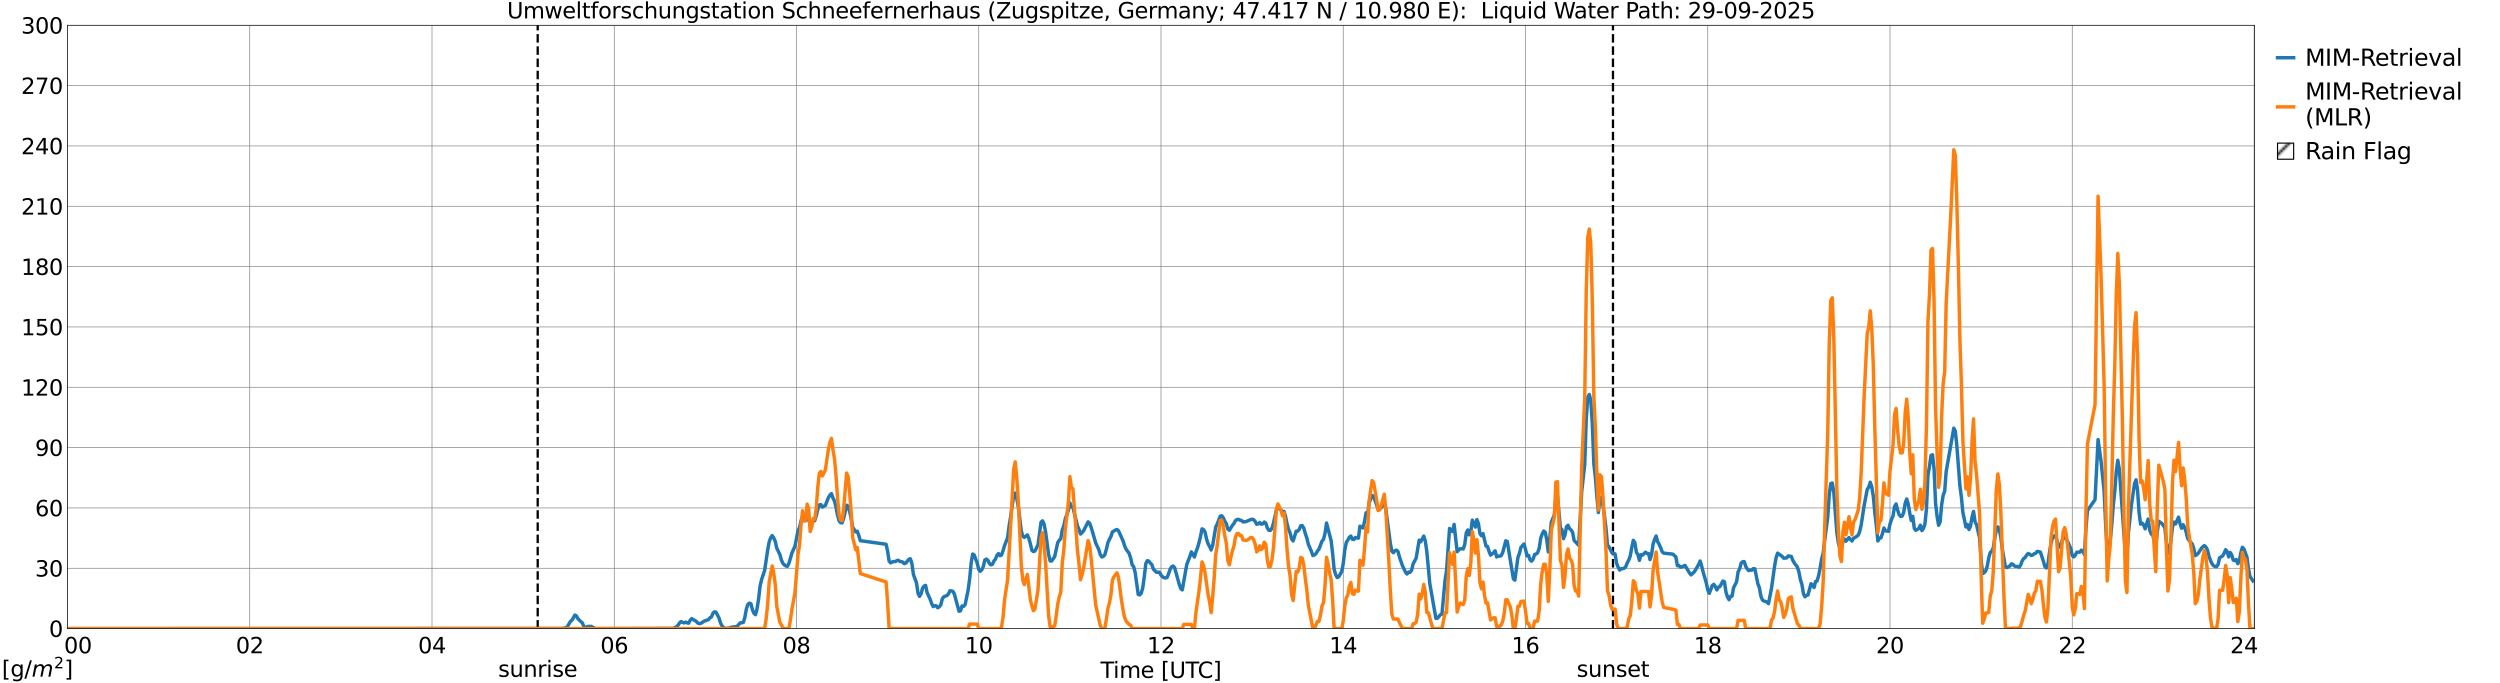 <?xml version="1.0" encoding="utf-8" standalone="no"?>
<!DOCTYPE svg PUBLIC "-//W3C//DTD SVG 1.1//EN"
  "http://www.w3.org/Graphics/SVG/1.1/DTD/svg11.dtd">
<svg xmlns:xlink="http://www.w3.org/1999/xlink" width="1085.4pt" height="296.64pt" viewBox="0 0 1085.4 296.64" xmlns="http://www.w3.org/2000/svg" version="1.1">
 <defs>
  <style type="text/css">*{stroke-linejoin: round; stroke-linecap: butt}</style>
 </defs>
 <g id="figure_1">
  <g id="patch_1">
   <path d="M 0 296.64 
L 1085.4 296.64 
L 1085.4 0 
L 0 0 
z
" style="fill: #ffffff"/>
  </g>
  <g id="axes_1">
   <g id="patch_2">
    <path d="M 29.306 272.909 
L 978.814 272.909 
L 978.814 10.976 
L 29.306 10.976 
z
" style="fill: #ffffff"/>
   </g>
   <g id="patch_3">
    <path d="M 978.814 272.909 
L 978.814 272.909 
L 978.814 10.976 
L 978.814 10.976 
z
" clip-path="url(#p116cda0cbe)" style="fill: #d3d3d3; stroke: #d3d3d3; stroke-linejoin: miter"/>
   </g>
   <g id="matplotlib.axis_1">
    <g id="xtick_1">
     <g id="line2d_1">
      <path d="M 29.306 272.909 
L 29.306 10.976 
" clip-path="url(#p116cda0cbe)" style="fill: none; stroke: #808080; stroke-width: 0.3; stroke-linecap: square"/>
     </g>
     <g id="line2d_2"/>
     <g id="text_1">
      <!--    00 -->
      <g transform="translate(18.733 283.627) scale(0.095 -0.095)">
       <defs>
        <path id="DejaVuSans-20" transform="scale(0.016)"/>
        <path id="DejaVuSans-30" d="M 2034 4250 
Q 1547 4250 1301 3770 
Q 1056 3291 1056 2328 
Q 1056 1369 1301 889 
Q 1547 409 2034 409 
Q 2525 409 2770 889 
Q 3016 1369 3016 2328 
Q 3016 3291 2770 3770 
Q 2525 4250 2034 4250 
z
M 2034 4750 
Q 2819 4750 3233 4129 
Q 3647 3509 3647 2328 
Q 3647 1150 3233 529 
Q 2819 -91 2034 -91 
Q 1250 -91 836 529 
Q 422 1150 422 2328 
Q 422 3509 836 4129 
Q 1250 4750 2034 4750 
z
" transform="scale(0.016)"/>
       </defs>
       <use xlink:href="#DejaVuSans-20"/>
       <use xlink:href="#DejaVuSans-20" transform="translate(31.787 0)"/>
       <use xlink:href="#DejaVuSans-20" transform="translate(63.574 0)"/>
       <use xlink:href="#DejaVuSans-30" transform="translate(95.361 0)"/>
       <use xlink:href="#DejaVuSans-30" transform="translate(158.984 0)"/>
      </g>
     </g>
    </g>
    <g id="xtick_2">
     <g id="line2d_3">
      <path d="M 108.431 272.909 
L 108.431 10.976 
" clip-path="url(#p116cda0cbe)" style="fill: none; stroke: #808080; stroke-width: 0.3; stroke-linecap: square"/>
     </g>
     <g id="line2d_4"/>
     <g id="text_2">
      <!-- 02 -->
      <g transform="translate(102.387 283.627) scale(0.095 -0.095)">
       <defs>
        <path id="DejaVuSans-32" d="M 1228 531 
L 3431 531 
L 3431 0 
L 469 0 
L 469 531 
Q 828 903 1448 1529 
Q 2069 2156 2228 2338 
Q 2531 2678 2651 2914 
Q 2772 3150 2772 3378 
Q 2772 3750 2511 3984 
Q 2250 4219 1831 4219 
Q 1534 4219 1204 4116 
Q 875 4013 500 3803 
L 500 4441 
Q 881 4594 1212 4672 
Q 1544 4750 1819 4750 
Q 2544 4750 2975 4387 
Q 3406 4025 3406 3419 
Q 3406 3131 3298 2873 
Q 3191 2616 2906 2266 
Q 2828 2175 2409 1742 
Q 1991 1309 1228 531 
z
" transform="scale(0.016)"/>
       </defs>
       <use xlink:href="#DejaVuSans-30"/>
       <use xlink:href="#DejaVuSans-32" transform="translate(63.623 0)"/>
      </g>
     </g>
    </g>
    <g id="xtick_3">
     <g id="line2d_5">
      <path d="M 187.557 272.909 
L 187.557 10.976 
" clip-path="url(#p116cda0cbe)" style="fill: none; stroke: #808080; stroke-width: 0.3; stroke-linecap: square"/>
     </g>
     <g id="line2d_6"/>
     <g id="text_3">
      <!-- 04 -->
      <g transform="translate(181.513 283.627) scale(0.095 -0.095)">
       <defs>
        <path id="DejaVuSans-34" d="M 2419 4116 
L 825 1625 
L 2419 1625 
L 2419 4116 
z
M 2253 4666 
L 3047 4666 
L 3047 1625 
L 3713 1625 
L 3713 1100 
L 3047 1100 
L 3047 0 
L 2419 0 
L 2419 1100 
L 313 1100 
L 313 1709 
L 2253 4666 
z
" transform="scale(0.016)"/>
       </defs>
       <use xlink:href="#DejaVuSans-30"/>
       <use xlink:href="#DejaVuSans-34" transform="translate(63.623 0)"/>
      </g>
     </g>
    </g>
    <g id="xtick_4">
     <g id="line2d_7">
      <path d="M 266.683 272.909 
L 266.683 10.976 
" clip-path="url(#p116cda0cbe)" style="fill: none; stroke: #808080; stroke-width: 0.3; stroke-linecap: square"/>
     </g>
     <g id="line2d_8"/>
     <g id="text_4">
      <!-- 06 -->
      <g transform="translate(260.638 283.627) scale(0.095 -0.095)">
       <defs>
        <path id="DejaVuSans-36" d="M 2113 2584 
Q 1688 2584 1439 2293 
Q 1191 2003 1191 1497 
Q 1191 994 1439 701 
Q 1688 409 2113 409 
Q 2538 409 2786 701 
Q 3034 994 3034 1497 
Q 3034 2003 2786 2293 
Q 2538 2584 2113 2584 
z
M 3366 4563 
L 3366 3988 
Q 3128 4100 2886 4159 
Q 2644 4219 2406 4219 
Q 1781 4219 1451 3797 
Q 1122 3375 1075 2522 
Q 1259 2794 1537 2939 
Q 1816 3084 2150 3084 
Q 2853 3084 3261 2657 
Q 3669 2231 3669 1497 
Q 3669 778 3244 343 
Q 2819 -91 2113 -91 
Q 1303 -91 875 529 
Q 447 1150 447 2328 
Q 447 3434 972 4092 
Q 1497 4750 2381 4750 
Q 2619 4750 2861 4703 
Q 3103 4656 3366 4563 
z
" transform="scale(0.016)"/>
       </defs>
       <use xlink:href="#DejaVuSans-30"/>
       <use xlink:href="#DejaVuSans-36" transform="translate(63.623 0)"/>
      </g>
     </g>
    </g>
    <g id="xtick_5">
     <g id="line2d_9">
      <path d="M 345.808 272.909 
L 345.808 10.976 
" clip-path="url(#p116cda0cbe)" style="fill: none; stroke: #808080; stroke-width: 0.3; stroke-linecap: square"/>
     </g>
     <g id="line2d_10"/>
     <g id="text_5">
      <!-- 08 -->
      <g transform="translate(339.764 283.627) scale(0.095 -0.095)">
       <defs>
        <path id="DejaVuSans-38" d="M 2034 2216 
Q 1584 2216 1326 1975 
Q 1069 1734 1069 1313 
Q 1069 891 1326 650 
Q 1584 409 2034 409 
Q 2484 409 2743 651 
Q 3003 894 3003 1313 
Q 3003 1734 2745 1975 
Q 2488 2216 2034 2216 
z
M 1403 2484 
Q 997 2584 770 2862 
Q 544 3141 544 3541 
Q 544 4100 942 4425 
Q 1341 4750 2034 4750 
Q 2731 4750 3128 4425 
Q 3525 4100 3525 3541 
Q 3525 3141 3298 2862 
Q 3072 2584 2669 2484 
Q 3125 2378 3379 2068 
Q 3634 1759 3634 1313 
Q 3634 634 3220 271 
Q 2806 -91 2034 -91 
Q 1263 -91 848 271 
Q 434 634 434 1313 
Q 434 1759 690 2068 
Q 947 2378 1403 2484 
z
M 1172 3481 
Q 1172 3119 1398 2916 
Q 1625 2713 2034 2713 
Q 2441 2713 2670 2916 
Q 2900 3119 2900 3481 
Q 2900 3844 2670 4047 
Q 2441 4250 2034 4250 
Q 1625 4250 1398 4047 
Q 1172 3844 1172 3481 
z
" transform="scale(0.016)"/>
       </defs>
       <use xlink:href="#DejaVuSans-30"/>
       <use xlink:href="#DejaVuSans-38" transform="translate(63.623 0)"/>
      </g>
     </g>
    </g>
    <g id="xtick_6">
     <g id="line2d_11">
      <path d="M 424.934 272.909 
L 424.934 10.976 
" clip-path="url(#p116cda0cbe)" style="fill: none; stroke: #808080; stroke-width: 0.3; stroke-linecap: square"/>
     </g>
     <g id="line2d_12"/>
     <g id="text_6">
      <!-- 10 -->
      <g transform="translate(418.89 283.627) scale(0.095 -0.095)">
       <defs>
        <path id="DejaVuSans-31" d="M 794 531 
L 1825 531 
L 1825 4091 
L 703 3866 
L 703 4441 
L 1819 4666 
L 2450 4666 
L 2450 531 
L 3481 531 
L 3481 0 
L 794 0 
L 794 531 
z
" transform="scale(0.016)"/>
       </defs>
       <use xlink:href="#DejaVuSans-31"/>
       <use xlink:href="#DejaVuSans-30" transform="translate(63.623 0)"/>
      </g>
     </g>
    </g>
    <g id="xtick_7">
     <g id="line2d_13">
      <path d="M 504.06 272.909 
L 504.06 10.976 
" clip-path="url(#p116cda0cbe)" style="fill: none; stroke: #808080; stroke-width: 0.3; stroke-linecap: square"/>
     </g>
     <g id="line2d_14"/>
     <g id="text_7">
      <!-- 12 -->
      <g transform="translate(498.015 283.627) scale(0.095 -0.095)">
       <use xlink:href="#DejaVuSans-31"/>
       <use xlink:href="#DejaVuSans-32" transform="translate(63.623 0)"/>
      </g>
     </g>
    </g>
    <g id="xtick_8">
     <g id="line2d_15">
      <path d="M 583.185 272.909 
L 583.185 10.976 
" clip-path="url(#p116cda0cbe)" style="fill: none; stroke: #808080; stroke-width: 0.3; stroke-linecap: square"/>
     </g>
     <g id="line2d_16"/>
     <g id="text_8">
      <!-- 14 -->
      <g transform="translate(577.141 283.627) scale(0.095 -0.095)">
       <use xlink:href="#DejaVuSans-31"/>
       <use xlink:href="#DejaVuSans-34" transform="translate(63.623 0)"/>
      </g>
     </g>
    </g>
    <g id="xtick_9">
     <g id="line2d_17">
      <path d="M 662.311 272.909 
L 662.311 10.976 
" clip-path="url(#p116cda0cbe)" style="fill: none; stroke: #808080; stroke-width: 0.3; stroke-linecap: square"/>
     </g>
     <g id="line2d_18"/>
     <g id="text_9">
      <!-- 16 -->
      <g transform="translate(656.267 283.627) scale(0.095 -0.095)">
       <use xlink:href="#DejaVuSans-31"/>
       <use xlink:href="#DejaVuSans-36" transform="translate(63.623 0)"/>
      </g>
     </g>
    </g>
    <g id="xtick_10">
     <g id="line2d_19">
      <path d="M 741.437 272.909 
L 741.437 10.976 
" clip-path="url(#p116cda0cbe)" style="fill: none; stroke: #808080; stroke-width: 0.3; stroke-linecap: square"/>
     </g>
     <g id="line2d_20"/>
     <g id="text_10">
      <!-- 18 -->
      <g transform="translate(735.392 283.627) scale(0.095 -0.095)">
       <use xlink:href="#DejaVuSans-31"/>
       <use xlink:href="#DejaVuSans-38" transform="translate(63.623 0)"/>
      </g>
     </g>
    </g>
    <g id="xtick_11">
     <g id="line2d_21">
      <path d="M 820.562 272.909 
L 820.562 10.976 
" clip-path="url(#p116cda0cbe)" style="fill: none; stroke: #808080; stroke-width: 0.3; stroke-linecap: square"/>
     </g>
     <g id="line2d_22"/>
     <g id="text_11">
      <!-- 20 -->
      <g transform="translate(814.518 283.627) scale(0.095 -0.095)">
       <use xlink:href="#DejaVuSans-32"/>
       <use xlink:href="#DejaVuSans-30" transform="translate(63.623 0)"/>
      </g>
     </g>
    </g>
    <g id="xtick_12">
     <g id="line2d_23">
      <path d="M 899.688 272.909 
L 899.688 10.976 
" clip-path="url(#p116cda0cbe)" style="fill: none; stroke: #808080; stroke-width: 0.3; stroke-linecap: square"/>
     </g>
     <g id="line2d_24"/>
     <g id="text_12">
      <!-- 22 -->
      <g transform="translate(893.644 283.627) scale(0.095 -0.095)">
       <use xlink:href="#DejaVuSans-32"/>
       <use xlink:href="#DejaVuSans-32" transform="translate(63.623 0)"/>
      </g>
     </g>
    </g>
    <g id="xtick_13">
     <g id="line2d_25">
      <path d="M 978.814 272.909 
L 978.814 10.976 
" clip-path="url(#p116cda0cbe)" style="fill: none; stroke: #808080; stroke-width: 0.3; stroke-linecap: square"/>
     </g>
     <g id="line2d_26"/>
     <g id="text_13">
      <!-- 24    -->
      <g transform="translate(968.241 283.627) scale(0.095 -0.095)">
       <use xlink:href="#DejaVuSans-32"/>
       <use xlink:href="#DejaVuSans-34" transform="translate(63.623 0)"/>
       <use xlink:href="#DejaVuSans-20" transform="translate(127.246 0)"/>
       <use xlink:href="#DejaVuSans-20" transform="translate(159.033 0)"/>
       <use xlink:href="#DejaVuSans-20" transform="translate(190.82 0)"/>
      </g>
     </g>
    </g>
    <g id="text_14">
     <!-- Time [UTC] -->
     <g transform="translate(477.806 294.322) scale(0.095 -0.095)">
      <defs>
       <path id="DejaVuSans-54" d="M -19 4666 
L 3928 4666 
L 3928 4134 
L 2272 4134 
L 2272 0 
L 1638 0 
L 1638 4134 
L -19 4134 
L -19 4666 
z
" transform="scale(0.016)"/>
       <path id="DejaVuSans-69" d="M 603 3500 
L 1178 3500 
L 1178 0 
L 603 0 
L 603 3500 
z
M 603 4863 
L 1178 4863 
L 1178 4134 
L 603 4134 
L 603 4863 
z
" transform="scale(0.016)"/>
       <path id="DejaVuSans-6d" d="M 3328 2828 
Q 3544 3216 3844 3400 
Q 4144 3584 4550 3584 
Q 5097 3584 5394 3201 
Q 5691 2819 5691 2113 
L 5691 0 
L 5113 0 
L 5113 2094 
Q 5113 2597 4934 2840 
Q 4756 3084 4391 3084 
Q 3944 3084 3684 2787 
Q 3425 2491 3425 1978 
L 3425 0 
L 2847 0 
L 2847 2094 
Q 2847 2600 2669 2842 
Q 2491 3084 2119 3084 
Q 1678 3084 1418 2786 
Q 1159 2488 1159 1978 
L 1159 0 
L 581 0 
L 581 3500 
L 1159 3500 
L 1159 2956 
Q 1356 3278 1631 3431 
Q 1906 3584 2284 3584 
Q 2666 3584 2933 3390 
Q 3200 3197 3328 2828 
z
" transform="scale(0.016)"/>
       <path id="DejaVuSans-65" d="M 3597 1894 
L 3597 1613 
L 953 1613 
Q 991 1019 1311 708 
Q 1631 397 2203 397 
Q 2534 397 2845 478 
Q 3156 559 3463 722 
L 3463 178 
Q 3153 47 2828 -22 
Q 2503 -91 2169 -91 
Q 1331 -91 842 396 
Q 353 884 353 1716 
Q 353 2575 817 3079 
Q 1281 3584 2069 3584 
Q 2775 3584 3186 3129 
Q 3597 2675 3597 1894 
z
M 3022 2063 
Q 3016 2534 2758 2815 
Q 2500 3097 2075 3097 
Q 1594 3097 1305 2825 
Q 1016 2553 972 2059 
L 3022 2063 
z
" transform="scale(0.016)"/>
       <path id="DejaVuSans-5b" d="M 550 4863 
L 1875 4863 
L 1875 4416 
L 1125 4416 
L 1125 -397 
L 1875 -397 
L 1875 -844 
L 550 -844 
L 550 4863 
z
" transform="scale(0.016)"/>
       <path id="DejaVuSans-55" d="M 556 4666 
L 1191 4666 
L 1191 1831 
Q 1191 1081 1462 751 
Q 1734 422 2344 422 
Q 2950 422 3222 751 
Q 3494 1081 3494 1831 
L 3494 4666 
L 4128 4666 
L 4128 1753 
Q 4128 841 3676 375 
Q 3225 -91 2344 -91 
Q 1459 -91 1007 375 
Q 556 841 556 1753 
L 556 4666 
z
" transform="scale(0.016)"/>
       <path id="DejaVuSans-43" d="M 4122 4306 
L 4122 3641 
Q 3803 3938 3442 4084 
Q 3081 4231 2675 4231 
Q 1875 4231 1450 3742 
Q 1025 3253 1025 2328 
Q 1025 1406 1450 917 
Q 1875 428 2675 428 
Q 3081 428 3442 575 
Q 3803 722 4122 1019 
L 4122 359 
Q 3791 134 3420 21 
Q 3050 -91 2638 -91 
Q 1578 -91 968 557 
Q 359 1206 359 2328 
Q 359 3453 968 4101 
Q 1578 4750 2638 4750 
Q 3056 4750 3426 4639 
Q 3797 4528 4122 4306 
z
" transform="scale(0.016)"/>
       <path id="DejaVuSans-5d" d="M 1947 4863 
L 1947 -844 
L 622 -844 
L 622 -397 
L 1369 -397 
L 1369 4416 
L 622 4416 
L 622 4863 
L 1947 4863 
z
" transform="scale(0.016)"/>
      </defs>
      <use xlink:href="#DejaVuSans-54"/>
      <use xlink:href="#DejaVuSans-69" transform="translate(57.959 0)"/>
      <use xlink:href="#DejaVuSans-6d" transform="translate(85.742 0)"/>
      <use xlink:href="#DejaVuSans-65" transform="translate(183.154 0)"/>
      <use xlink:href="#DejaVuSans-20" transform="translate(244.678 0)"/>
      <use xlink:href="#DejaVuSans-5b" transform="translate(276.465 0)"/>
      <use xlink:href="#DejaVuSans-55" transform="translate(315.479 0)"/>
      <use xlink:href="#DejaVuSans-54" transform="translate(388.672 0)"/>
      <use xlink:href="#DejaVuSans-43" transform="translate(443.881 0)"/>
      <use xlink:href="#DejaVuSans-5d" transform="translate(513.705 0)"/>
     </g>
    </g>
   </g>
   <g id="matplotlib.axis_2">
    <g id="ytick_1">
     <g id="line2d_27">
      <path d="M 29.306 272.909 
L 978.814 272.909 
" clip-path="url(#p116cda0cbe)" style="fill: none; stroke: #808080; stroke-width: 0.3; stroke-linecap: square"/>
     </g>
     <g id="line2d_28"/>
     <g id="text_15">
      <!-- 0 -->
      <g transform="translate(21.261 276.518) scale(0.095 -0.095)">
       <use xlink:href="#DejaVuSans-30"/>
      </g>
     </g>
    </g>
    <g id="ytick_2">
     <g id="line2d_29">
      <path d="M 29.306 246.715 
L 978.814 246.715 
" clip-path="url(#p116cda0cbe)" style="fill: none; stroke: #808080; stroke-width: 0.3; stroke-linecap: square"/>
     </g>
     <g id="line2d_30"/>
     <g id="text_16">
      <!-- 30 -->
      <g transform="translate(15.217 250.325) scale(0.095 -0.095)">
       <defs>
        <path id="DejaVuSans-33" d="M 2597 2516 
Q 3050 2419 3304 2112 
Q 3559 1806 3559 1356 
Q 3559 666 3084 287 
Q 2609 -91 1734 -91 
Q 1441 -91 1130 -33 
Q 819 25 488 141 
L 488 750 
Q 750 597 1062 519 
Q 1375 441 1716 441 
Q 2309 441 2620 675 
Q 2931 909 2931 1356 
Q 2931 1769 2642 2001 
Q 2353 2234 1838 2234 
L 1294 2234 
L 1294 2753 
L 1863 2753 
Q 2328 2753 2575 2939 
Q 2822 3125 2822 3475 
Q 2822 3834 2567 4026 
Q 2313 4219 1838 4219 
Q 1578 4219 1281 4162 
Q 984 4106 628 3988 
L 628 4550 
Q 988 4650 1302 4700 
Q 1616 4750 1894 4750 
Q 2613 4750 3031 4423 
Q 3450 4097 3450 3541 
Q 3450 3153 3228 2886 
Q 3006 2619 2597 2516 
z
" transform="scale(0.016)"/>
       </defs>
       <use xlink:href="#DejaVuSans-33"/>
       <use xlink:href="#DejaVuSans-30" transform="translate(63.623 0)"/>
      </g>
     </g>
    </g>
    <g id="ytick_3">
     <g id="line2d_31">
      <path d="M 29.306 220.522 
L 978.814 220.522 
" clip-path="url(#p116cda0cbe)" style="fill: none; stroke: #808080; stroke-width: 0.3; stroke-linecap: square"/>
     </g>
     <g id="line2d_32"/>
     <g id="text_17">
      <!-- 60 -->
      <g transform="translate(15.217 224.131) scale(0.095 -0.095)">
       <use xlink:href="#DejaVuSans-36"/>
       <use xlink:href="#DejaVuSans-30" transform="translate(63.623 0)"/>
      </g>
     </g>
    </g>
    <g id="ytick_4">
     <g id="line2d_33">
      <path d="M 29.306 194.329 
L 978.814 194.329 
" clip-path="url(#p116cda0cbe)" style="fill: none; stroke: #808080; stroke-width: 0.3; stroke-linecap: square"/>
     </g>
     <g id="line2d_34"/>
     <g id="text_18">
      <!-- 90 -->
      <g transform="translate(15.217 197.938) scale(0.095 -0.095)">
       <defs>
        <path id="DejaVuSans-39" d="M 703 97 
L 703 672 
Q 941 559 1184 500 
Q 1428 441 1663 441 
Q 2288 441 2617 861 
Q 2947 1281 2994 2138 
Q 2813 1869 2534 1725 
Q 2256 1581 1919 1581 
Q 1219 1581 811 2004 
Q 403 2428 403 3163 
Q 403 3881 828 4315 
Q 1253 4750 1959 4750 
Q 2769 4750 3195 4129 
Q 3622 3509 3622 2328 
Q 3622 1225 3098 567 
Q 2575 -91 1691 -91 
Q 1453 -91 1209 -44 
Q 966 3 703 97 
z
M 1959 2075 
Q 2384 2075 2632 2365 
Q 2881 2656 2881 3163 
Q 2881 3666 2632 3958 
Q 2384 4250 1959 4250 
Q 1534 4250 1286 3958 
Q 1038 3666 1038 3163 
Q 1038 2656 1286 2365 
Q 1534 2075 1959 2075 
z
" transform="scale(0.016)"/>
       </defs>
       <use xlink:href="#DejaVuSans-39"/>
       <use xlink:href="#DejaVuSans-30" transform="translate(63.623 0)"/>
      </g>
     </g>
    </g>
    <g id="ytick_5">
     <g id="line2d_35">
      <path d="M 29.306 168.136 
L 978.814 168.136 
" clip-path="url(#p116cda0cbe)" style="fill: none; stroke: #808080; stroke-width: 0.3; stroke-linecap: square"/>
     </g>
     <g id="line2d_36"/>
     <g id="text_19">
      <!-- 120 -->
      <g transform="translate(9.173 171.745) scale(0.095 -0.095)">
       <use xlink:href="#DejaVuSans-31"/>
       <use xlink:href="#DejaVuSans-32" transform="translate(63.623 0)"/>
       <use xlink:href="#DejaVuSans-30" transform="translate(127.246 0)"/>
      </g>
     </g>
    </g>
    <g id="ytick_6">
     <g id="line2d_37">
      <path d="M 29.306 141.942 
L 978.814 141.942 
" clip-path="url(#p116cda0cbe)" style="fill: none; stroke: #808080; stroke-width: 0.3; stroke-linecap: square"/>
     </g>
     <g id="line2d_38"/>
     <g id="text_20">
      <!-- 150 -->
      <g transform="translate(9.173 145.551) scale(0.095 -0.095)">
       <defs>
        <path id="DejaVuSans-35" d="M 691 4666 
L 3169 4666 
L 3169 4134 
L 1269 4134 
L 1269 2991 
Q 1406 3038 1543 3061 
Q 1681 3084 1819 3084 
Q 2600 3084 3056 2656 
Q 3513 2228 3513 1497 
Q 3513 744 3044 326 
Q 2575 -91 1722 -91 
Q 1428 -91 1123 -41 
Q 819 9 494 109 
L 494 744 
Q 775 591 1075 516 
Q 1375 441 1709 441 
Q 2250 441 2565 725 
Q 2881 1009 2881 1497 
Q 2881 1984 2565 2268 
Q 2250 2553 1709 2553 
Q 1456 2553 1204 2497 
Q 953 2441 691 2322 
L 691 4666 
z
" transform="scale(0.016)"/>
       </defs>
       <use xlink:href="#DejaVuSans-31"/>
       <use xlink:href="#DejaVuSans-35" transform="translate(63.623 0)"/>
       <use xlink:href="#DejaVuSans-30" transform="translate(127.246 0)"/>
      </g>
     </g>
    </g>
    <g id="ytick_7">
     <g id="line2d_39">
      <path d="M 29.306 115.749 
L 978.814 115.749 
" clip-path="url(#p116cda0cbe)" style="fill: none; stroke: #808080; stroke-width: 0.3; stroke-linecap: square"/>
     </g>
     <g id="line2d_40"/>
     <g id="text_21">
      <!-- 180 -->
      <g transform="translate(9.173 119.358) scale(0.095 -0.095)">
       <use xlink:href="#DejaVuSans-31"/>
       <use xlink:href="#DejaVuSans-38" transform="translate(63.623 0)"/>
       <use xlink:href="#DejaVuSans-30" transform="translate(127.246 0)"/>
      </g>
     </g>
    </g>
    <g id="ytick_8">
     <g id="line2d_41">
      <path d="M 29.306 89.556 
L 978.814 89.556 
" clip-path="url(#p116cda0cbe)" style="fill: none; stroke: #808080; stroke-width: 0.3; stroke-linecap: square"/>
     </g>
     <g id="line2d_42"/>
     <g id="text_22">
      <!-- 210 -->
      <g transform="translate(9.173 93.165) scale(0.095 -0.095)">
       <use xlink:href="#DejaVuSans-32"/>
       <use xlink:href="#DejaVuSans-31" transform="translate(63.623 0)"/>
       <use xlink:href="#DejaVuSans-30" transform="translate(127.246 0)"/>
      </g>
     </g>
    </g>
    <g id="ytick_9">
     <g id="line2d_43">
      <path d="M 29.306 63.362 
L 978.814 63.362 
" clip-path="url(#p116cda0cbe)" style="fill: none; stroke: #808080; stroke-width: 0.3; stroke-linecap: square"/>
     </g>
     <g id="line2d_44"/>
     <g id="text_23">
      <!-- 240 -->
      <g transform="translate(9.173 66.972) scale(0.095 -0.095)">
       <use xlink:href="#DejaVuSans-32"/>
       <use xlink:href="#DejaVuSans-34" transform="translate(63.623 0)"/>
       <use xlink:href="#DejaVuSans-30" transform="translate(127.246 0)"/>
      </g>
     </g>
    </g>
    <g id="ytick_10">
     <g id="line2d_45">
      <path d="M 29.306 37.169 
L 978.814 37.169 
" clip-path="url(#p116cda0cbe)" style="fill: none; stroke: #808080; stroke-width: 0.3; stroke-linecap: square"/>
     </g>
     <g id="line2d_46"/>
     <g id="text_24">
      <!-- 270 -->
      <g transform="translate(9.173 40.778) scale(0.095 -0.095)">
       <defs>
        <path id="DejaVuSans-37" d="M 525 4666 
L 3525 4666 
L 3525 4397 
L 1831 0 
L 1172 0 
L 2766 4134 
L 525 4134 
L 525 4666 
z
" transform="scale(0.016)"/>
       </defs>
       <use xlink:href="#DejaVuSans-32"/>
       <use xlink:href="#DejaVuSans-37" transform="translate(63.623 0)"/>
       <use xlink:href="#DejaVuSans-30" transform="translate(127.246 0)"/>
      </g>
     </g>
    </g>
    <g id="ytick_11">
     <g id="line2d_47">
      <path d="M 29.306 10.976 
L 978.814 10.976 
" clip-path="url(#p116cda0cbe)" style="fill: none; stroke: #808080; stroke-width: 0.3; stroke-linecap: square"/>
     </g>
     <g id="line2d_48"/>
     <g id="text_25">
      <!-- 300 -->
      <g transform="translate(9.173 14.585) scale(0.095 -0.095)">
       <use xlink:href="#DejaVuSans-33"/>
       <use xlink:href="#DejaVuSans-30" transform="translate(63.623 0)"/>
       <use xlink:href="#DejaVuSans-30" transform="translate(127.246 0)"/>
      </g>
     </g>
    </g>
   </g>
   <g id="line2d_49">
    <path d="M 233.45 272.909 
L 233.45 10.976 
" clip-path="url(#p116cda0cbe)" style="fill: none; stroke-dasharray: 3.7,1.6; stroke-dashoffset: 0; stroke: #000000"/>
   </g>
   <g id="line2d_50">
    <path d="M 700.291 272.909 
L 700.291 10.976 
" clip-path="url(#p116cda0cbe)" style="fill: none; stroke-dasharray: 3.7,1.6; stroke-dashoffset: 0; stroke: #000000"/>
   </g>
   <g id="line2d_51">
    <path d="M 28.646 272.909 
L 244.264 272.849 
L 245.583 272.54 
L 246.242 272.256 
L 247.561 269.946 
L 248.22 269.328 
L 248.88 268.348 
L 249.539 267.054 
L 250.198 267.33 
L 250.858 268.521 
L 251.517 269.26 
L 252.836 270.427 
L 253.495 272.065 
L 254.155 272.348 
L 255.473 271.956 
L 256.792 271.956 
L 257.451 272.45 
L 258.77 272.909 
L 292.399 272.818 
L 293.717 272.079 
L 294.377 271.466 
L 295.036 270.416 
L 295.696 269.869 
L 296.355 270.228 
L 297.014 270.433 
L 297.674 270.112 
L 298.333 270.434 
L 298.992 270.537 
L 299.652 269.276 
L 300.311 268.587 
L 302.289 269.762 
L 302.949 270.531 
L 303.608 270.729 
L 304.267 270.655 
L 305.586 269.75 
L 306.905 269.237 
L 307.564 269.039 
L 308.224 268.2 
L 308.883 267.862 
L 309.543 266.217 
L 310.202 265.619 
L 310.861 265.787 
L 312.18 268.341 
L 312.839 270.506 
L 313.499 271.81 
L 314.158 272.461 
L 314.818 272.739 
L 315.477 272.864 
L 316.136 272.699 
L 316.796 272.681 
L 317.455 272.315 
L 319.433 272.096 
L 320.093 271.859 
L 321.411 270.385 
L 322.071 270.388 
L 322.73 270.213 
L 323.39 268.002 
L 324.049 264.389 
L 324.708 262.387 
L 325.368 261.858 
L 326.027 262.153 
L 326.686 264.761 
L 327.346 266.288 
L 328.005 266.875 
L 328.665 264.386 
L 329.324 260.251 
L 329.983 254.51 
L 330.643 251.632 
L 331.961 247.717 
L 333.28 238.939 
L 333.94 235.259 
L 334.599 233.476 
L 335.258 232.532 
L 335.918 233.533 
L 336.577 235.04 
L 337.236 237.968 
L 338.555 240.683 
L 339.215 243.02 
L 339.874 244.574 
L 340.533 245.258 
L 341.193 245.723 
L 341.852 245.873 
L 342.512 244.598 
L 343.83 240.076 
L 345.149 237.087 
L 346.468 230.372 
L 347.127 229.034 
L 347.787 226.118 
L 348.446 224.389 
L 349.105 225.955 
L 349.765 226.057 
L 350.424 223.974 
L 351.083 224.922 
L 351.743 228.142 
L 352.402 227.66 
L 353.062 226.309 
L 353.721 226.037 
L 354.38 223.917 
L 355.04 221.125 
L 355.699 219.244 
L 356.359 219.046 
L 357.018 220.157 
L 358.337 219.445 
L 359.655 216.028 
L 360.315 214.949 
L 360.974 214.316 
L 361.634 216.19 
L 362.293 217.55 
L 362.952 220.135 
L 363.612 223.556 
L 364.271 226.033 
L 364.93 226.923 
L 365.59 227.027 
L 366.249 225.211 
L 367.568 219.321 
L 368.227 219.81 
L 368.887 222.119 
L 369.546 225.168 
L 370.206 228.911 
L 371.524 230.93 
L 372.184 230.62 
L 372.843 232.456 
L 373.502 234.735 
L 384.712 236.294 
L 385.371 239.379 
L 386.031 243.665 
L 386.69 244.377 
L 387.349 243.971 
L 388.009 243.809 
L 388.668 243.815 
L 389.328 243.426 
L 389.987 243.236 
L 390.646 243.738 
L 391.965 244.021 
L 392.624 244.73 
L 393.284 244.454 
L 394.603 242.776 
L 395.262 242.611 
L 395.921 244.738 
L 396.581 249.466 
L 397.899 253.048 
L 398.559 257.569 
L 399.218 258.908 
L 399.878 257.863 
L 400.537 255.378 
L 401.196 254.459 
L 401.856 254.156 
L 402.515 257.315 
L 403.834 260.144 
L 404.493 262.07 
L 405.153 263.35 
L 405.812 262.971 
L 406.471 263.03 
L 407.131 263.88 
L 407.79 263.435 
L 408.45 262.65 
L 409.109 259.965 
L 409.768 259.095 
L 411.087 258.58 
L 411.746 257.959 
L 412.406 256.488 
L 413.065 256.554 
L 413.725 256.749 
L 414.384 258.049 
L 416.362 265.369 
L 417.022 265.179 
L 417.681 263.067 
L 418.34 263.274 
L 419 262.574 
L 420.318 256.22 
L 420.978 251.29 
L 421.637 244.459 
L 422.297 240.551 
L 422.956 240.943 
L 424.275 244.541 
L 424.934 247.244 
L 425.593 248.036 
L 426.253 247.373 
L 426.912 245.951 
L 427.572 243.127 
L 428.231 242.738 
L 428.89 243.25 
L 429.55 244.63 
L 430.209 245.221 
L 430.869 244.999 
L 431.528 243.543 
L 432.187 242.732 
L 432.847 241.057 
L 433.506 240.334 
L 434.165 241.258 
L 434.825 240.938 
L 435.484 239.091 
L 436.144 236.832 
L 437.462 233.499 
L 438.122 228.267 
L 438.781 224.303 
L 440.1 215.114 
L 440.759 214.092 
L 441.419 216.388 
L 442.078 219.781 
L 443.397 230.543 
L 444.056 232.827 
L 444.716 233.319 
L 446.034 232.224 
L 446.694 233.766 
L 447.353 236.149 
L 448.012 238.955 
L 448.672 239.466 
L 449.331 239.227 
L 450.65 236.609 
L 451.969 226.726 
L 452.628 226.137 
L 453.287 227.526 
L 453.947 230.94 
L 455.266 240.725 
L 455.925 243.549 
L 456.584 243.558 
L 457.903 241.635 
L 459.222 235.577 
L 459.881 234.548 
L 460.541 233.945 
L 461.2 230.048 
L 461.859 228.296 
L 462.519 225.204 
L 463.838 221.633 
L 464.497 218.346 
L 465.156 220.035 
L 465.816 220.239 
L 467.794 228.343 
L 468.453 229.791 
L 469.113 231.853 
L 469.772 231.286 
L 470.431 230.451 
L 472.409 226.558 
L 473.069 227.16 
L 473.728 228.896 
L 475.047 233.448 
L 475.706 235.759 
L 477.025 238.53 
L 477.685 240.72 
L 478.344 241.814 
L 479.003 241.583 
L 479.663 240.856 
L 480.322 238.521 
L 480.981 235.677 
L 481.641 234.188 
L 482.3 232.978 
L 482.96 230.95 
L 484.278 230.129 
L 484.938 229.901 
L 485.597 230.428 
L 487.575 234.814 
L 488.235 236.922 
L 488.894 238.402 
L 490.213 240.23 
L 490.872 242.255 
L 491.532 245.201 
L 492.191 246.043 
L 492.85 248.598 
L 494.169 258.095 
L 494.828 258.278 
L 495.488 257.556 
L 496.147 255.146 
L 496.807 250.364 
L 497.466 244.687 
L 498.125 243.432 
L 498.785 243.611 
L 499.444 244.5 
L 500.103 245.162 
L 500.763 247.128 
L 502.082 248.47 
L 503.4 248.451 
L 504.06 249.675 
L 504.719 250.409 
L 505.379 250.844 
L 506.038 250.888 
L 506.697 250.734 
L 507.357 249.105 
L 508.016 247.141 
L 508.675 246.051 
L 509.335 245.74 
L 509.994 246.524 
L 511.972 253.642 
L 512.632 255.56 
L 513.291 256.101 
L 515.269 244.972 
L 516.588 241.618 
L 517.247 239.609 
L 518.566 241.826 
L 519.226 239.621 
L 519.885 237.931 
L 520.544 235.669 
L 521.204 232.982 
L 521.863 229.614 
L 522.522 229.905 
L 523.182 231.001 
L 523.841 234.057 
L 524.501 236.103 
L 525.16 237.246 
L 525.819 238.784 
L 526.479 236.838 
L 527.797 228.857 
L 528.457 227.534 
L 529.776 224.097 
L 530.435 223.921 
L 531.094 224.801 
L 531.754 226.32 
L 532.413 227.298 
L 533.073 229.705 
L 533.732 230.219 
L 535.051 228.102 
L 535.71 227.303 
L 536.369 226.066 
L 537.029 225.572 
L 537.688 225.461 
L 538.348 225.836 
L 539.007 225.958 
L 539.666 226.588 
L 540.985 226.455 
L 542.963 225.594 
L 543.623 225.433 
L 544.282 225.611 
L 544.941 226.402 
L 545.601 227.609 
L 546.26 227.454 
L 546.919 226.883 
L 547.579 227.571 
L 548.238 227.445 
L 548.898 226.65 
L 549.557 227.109 
L 550.216 229.236 
L 550.876 230.229 
L 551.535 230.285 
L 552.195 229.415 
L 552.854 227.293 
L 554.173 221.455 
L 554.832 220.461 
L 556.151 221.313 
L 556.81 222.415 
L 557.47 222.054 
L 558.129 224.229 
L 558.788 227.425 
L 559.448 229.898 
L 560.107 231.366 
L 560.766 234.01 
L 561.426 234.877 
L 562.745 230.624 
L 563.404 230.593 
L 564.063 229.869 
L 564.723 228.269 
L 565.382 228.209 
L 566.042 229.252 
L 566.701 231.623 
L 567.36 233.542 
L 568.02 236.269 
L 569.338 239.338 
L 569.998 241.2 
L 570.657 240.954 
L 571.317 240.399 
L 571.976 239.275 
L 572.635 238.422 
L 573.954 234.948 
L 574.613 234.172 
L 575.273 231.558 
L 575.932 227.068 
L 577.91 234.692 
L 578.57 240.301 
L 579.229 247.25 
L 579.889 249.453 
L 580.548 250.731 
L 581.207 250.428 
L 582.526 248.106 
L 583.185 244.645 
L 583.845 238.871 
L 584.504 235.477 
L 585.164 234.477 
L 585.823 233.251 
L 586.482 232.727 
L 587.142 234.148 
L 587.801 234.213 
L 588.46 233.365 
L 589.12 233.585 
L 589.779 233.614 
L 590.439 228.44 
L 591.757 229.215 
L 592.417 226.435 
L 593.076 222.655 
L 593.736 223.635 
L 594.395 218.323 
L 595.714 215.091 
L 596.373 215.509 
L 598.351 221.174 
L 599.011 220.974 
L 599.67 220.392 
L 600.989 218.457 
L 601.648 220.825 
L 603.626 235.898 
L 604.286 239.322 
L 604.945 239.962 
L 605.604 239.115 
L 606.264 238.841 
L 606.923 239.365 
L 607.582 241.809 
L 608.901 245.625 
L 610.22 248.421 
L 610.879 249.202 
L 611.539 248.384 
L 612.198 248.492 
L 612.858 247.54 
L 613.517 244.805 
L 614.836 242.315 
L 616.154 234.533 
L 616.814 235.227 
L 618.133 232.745 
L 618.792 234.813 
L 619.451 239.323 
L 620.77 253.451 
L 623.408 268.45 
L 624.067 268.429 
L 625.386 266.875 
L 626.045 266.611 
L 627.364 251.992 
L 628.023 247.776 
L 629.342 229.435 
L 630.661 230.809 
L 631.32 227.687 
L 632.639 239.534 
L 633.298 238.773 
L 633.958 238.224 
L 635.276 238.315 
L 635.936 236.358 
L 636.595 231.361 
L 637.255 230.088 
L 637.914 232.239 
L 638.573 230.898 
L 639.233 225.816 
L 639.892 227.035 
L 640.552 228.841 
L 641.211 225.586 
L 641.87 227.274 
L 642.53 231.696 
L 643.189 232.583 
L 643.848 231.661 
L 645.167 237.081 
L 645.827 237.261 
L 646.486 239.387 
L 647.145 241.021 
L 648.464 239.952 
L 649.123 239.156 
L 649.783 241.815 
L 650.442 241.411 
L 651.102 241.488 
L 651.761 241.223 
L 652.42 239.883 
L 653.739 234.798 
L 654.399 235.094 
L 655.717 243.232 
L 657.036 251.266 
L 657.695 251.876 
L 659.014 242.025 
L 659.674 240.271 
L 660.333 237.623 
L 661.652 236.171 
L 662.311 238.43 
L 662.97 241.354 
L 663.63 241.085 
L 664.289 243.065 
L 664.949 243.634 
L 665.608 242.8 
L 666.267 240.715 
L 666.927 240.557 
L 667.586 239.963 
L 668.246 238.073 
L 668.905 233.754 
L 669.564 231.806 
L 670.224 230.551 
L 670.883 231.1 
L 671.542 234.386 
L 672.202 239.615 
L 672.861 233.707 
L 673.521 226.661 
L 674.839 223.565 
L 675.499 216.145 
L 676.158 215.117 
L 677.477 229.276 
L 678.136 229.966 
L 678.796 233.889 
L 679.455 232.284 
L 680.114 228.672 
L 680.774 228.056 
L 681.433 229.52 
L 682.092 230.095 
L 682.752 231.082 
L 683.411 234.643 
L 685.389 236.717 
L 686.708 213.502 
L 688.027 201.678 
L 688.686 182.1 
L 689.346 172.5 
L 690.005 171.247 
L 690.664 173.867 
L 691.324 184.205 
L 691.983 201.409 
L 692.643 207.208 
L 693.302 215.729 
L 693.961 222.516 
L 694.621 215.999 
L 695.28 216.135 
L 695.939 219.52 
L 696.599 223.966 
L 697.258 229.313 
L 697.918 236.697 
L 698.577 237.421 
L 699.896 240.061 
L 701.215 240.503 
L 701.874 244.603 
L 702.533 246.256 
L 703.193 247.523 
L 703.852 246.89 
L 704.511 246.906 
L 705.171 246.685 
L 705.83 246.056 
L 706.49 244.372 
L 707.149 243.116 
L 707.808 241.317 
L 708.468 237.558 
L 709.127 234.584 
L 709.786 235.577 
L 710.446 239.742 
L 711.105 240.724 
L 711.765 243.272 
L 712.424 240.844 
L 713.083 241.041 
L 714.402 239.732 
L 715.062 240.28 
L 715.721 240.317 
L 716.38 242.94 
L 717.04 240.812 
L 717.699 236.188 
L 718.358 234.165 
L 719.018 232.723 
L 719.677 235.195 
L 720.337 236.329 
L 720.996 237.794 
L 721.655 239.601 
L 722.315 240.157 
L 726.271 240.58 
L 727.59 241.786 
L 728.249 245.584 
L 728.909 245.53 
L 729.568 246.237 
L 730.227 246.115 
L 731.546 245.453 
L 733.524 248.784 
L 734.184 249.585 
L 735.502 248.365 
L 736.162 247.423 
L 737.48 245.048 
L 738.14 243.571 
L 738.799 245.788 
L 739.459 248.466 
L 740.777 252.987 
L 741.437 256.075 
L 742.096 257.583 
L 743.415 254.207 
L 744.074 253.698 
L 744.734 254.68 
L 745.393 256.128 
L 746.052 254.936 
L 746.712 254.653 
L 748.031 252.25 
L 748.69 252.604 
L 749.349 257.065 
L 750.009 259.22 
L 750.668 260.36 
L 751.327 258.904 
L 751.987 258.815 
L 752.646 255.155 
L 753.965 252.591 
L 754.624 248.184 
L 755.284 246.967 
L 755.943 244.47 
L 756.602 243.883 
L 757.262 243.808 
L 757.921 245.89 
L 758.581 247.034 
L 759.24 247.745 
L 759.899 247.49 
L 760.559 247.542 
L 761.218 246.876 
L 761.878 246.965 
L 763.196 253.465 
L 763.856 255.159 
L 764.515 258.84 
L 765.174 260.507 
L 765.834 260.924 
L 767.153 261.372 
L 767.812 262.058 
L 769.131 255.313 
L 770.449 245.803 
L 771.109 242.125 
L 771.768 240.147 
L 773.746 241.571 
L 774.406 242.348 
L 775.725 242.214 
L 776.384 241.362 
L 777.703 241.587 
L 778.362 243.253 
L 779.021 244.444 
L 780.34 246.172 
L 781 248.264 
L 781.659 251.692 
L 782.318 253.7 
L 782.978 257.76 
L 783.637 259.115 
L 784.296 258.512 
L 784.956 258.313 
L 786.275 253.441 
L 786.934 253.974 
L 787.593 255.057 
L 788.253 252.453 
L 788.912 252.238 
L 789.572 249.914 
L 790.231 246.577 
L 790.89 242.636 
L 791.55 240.136 
L 792.209 234.577 
L 793.528 224.612 
L 794.187 214.703 
L 794.847 209.941 
L 795.506 209.722 
L 796.165 213.844 
L 797.484 231.172 
L 798.143 235.832 
L 798.803 237.836 
L 799.462 238.138 
L 800.122 235.19 
L 800.781 234.003 
L 801.44 234.962 
L 802.759 233.407 
L 803.419 234.264 
L 804.078 234.876 
L 804.737 233.668 
L 805.397 233.374 
L 806.715 232.413 
L 807.375 230.841 
L 808.034 227.994 
L 809.353 219.387 
L 810.672 212.491 
L 811.331 211.491 
L 811.99 209.368 
L 812.65 211.423 
L 813.309 215.448 
L 813.969 222.547 
L 814.628 228.113 
L 815.287 234.861 
L 815.947 233.654 
L 816.606 233.559 
L 817.265 231.758 
L 817.925 229.231 
L 818.584 230.451 
L 819.903 230.679 
L 820.562 227.558 
L 821.222 225.47 
L 821.881 223.96 
L 822.541 219.923 
L 823.2 218.801 
L 823.859 221.411 
L 824.519 223.425 
L 825.178 224.222 
L 825.837 224.071 
L 826.497 222.542 
L 827.156 218.468 
L 827.816 216.635 
L 828.475 218.849 
L 829.134 222.802 
L 829.794 225.968 
L 830.453 224.208 
L 831.112 229.385 
L 831.772 230.244 
L 833.091 229.452 
L 833.75 228.029 
L 834.409 230.36 
L 835.069 229.451 
L 835.728 227.463 
L 836.388 221.037 
L 837.047 206.233 
L 837.706 202.479 
L 838.366 197.726 
L 839.025 197.447 
L 839.684 203.455 
L 840.344 218.481 
L 841.003 224.235 
L 841.663 228.039 
L 842.322 226.61 
L 842.981 219.172 
L 843.641 215.038 
L 844.3 213.267 
L 844.959 204.674 
L 848.256 185.889 
L 848.916 187.158 
L 849.575 193.417 
L 850.894 210.669 
L 851.553 215.832 
L 852.213 222.548 
L 853.531 228.801 
L 854.191 227.718 
L 854.85 229.901 
L 855.51 228.471 
L 856.169 224.528 
L 856.828 222.047 
L 857.488 226.525 
L 858.147 227.864 
L 859.466 233.582 
L 860.125 243.294 
L 860.785 249.067 
L 861.444 248.646 
L 862.103 247.88 
L 862.763 245.876 
L 863.422 242.252 
L 864.082 239.87 
L 864.741 239.37 
L 865.4 237.841 
L 866.06 233.585 
L 866.719 230.186 
L 867.378 228.732 
L 868.038 229.957 
L 868.697 233.429 
L 869.357 238.543 
L 870.675 246.222 
L 871.335 246.428 
L 872.653 245.68 
L 873.313 244.78 
L 873.972 245.081 
L 874.632 245.74 
L 875.291 245.959 
L 875.95 245.897 
L 876.61 246.272 
L 877.269 245.35 
L 877.929 243.57 
L 878.588 242.51 
L 879.247 242.013 
L 879.907 240.976 
L 880.566 240.316 
L 881.225 240.62 
L 881.885 241.186 
L 882.544 240.946 
L 883.204 240.385 
L 883.863 240.172 
L 884.522 239.368 
L 885.841 239.679 
L 887.16 243.662 
L 887.819 246.001 
L 888.479 246.59 
L 889.138 244.94 
L 889.797 239.879 
L 890.457 235.887 
L 891.116 233.55 
L 891.775 232.758 
L 892.435 232.416 
L 893.754 237.612 
L 894.413 237.195 
L 895.732 233.538 
L 896.391 233.307 
L 897.051 234.041 
L 897.71 235.171 
L 899.029 238.144 
L 899.688 241.209 
L 900.347 241.783 
L 901.007 240.992 
L 901.666 239.75 
L 902.985 239.753 
L 903.644 238.854 
L 904.304 239.213 
L 904.963 240.801 
L 905.622 229.684 
L 906.282 221.656 
L 909.579 216.947 
L 910.898 190.847 
L 912.216 200.523 
L 913.535 213.351 
L 914.194 227.925 
L 914.854 239.002 
L 915.513 236.579 
L 916.173 234.845 
L 916.832 227.971 
L 917.491 219.543 
L 918.151 213.243 
L 918.81 204.614 
L 919.469 199.839 
L 920.129 203.746 
L 922.766 240.781 
L 923.426 242.073 
L 924.085 231.144 
L 925.404 219.157 
L 926.723 209.963 
L 927.382 208.326 
L 928.041 212.819 
L 928.701 222.535 
L 929.36 227.547 
L 930.02 227.099 
L 930.679 227.949 
L 931.338 229.602 
L 931.998 227.203 
L 932.657 225.339 
L 933.316 230.137 
L 933.976 231.865 
L 934.635 232.131 
L 935.295 235.128 
L 935.954 237.525 
L 936.613 230.834 
L 937.273 226.315 
L 938.592 227.286 
L 939.251 228.12 
L 939.91 229.219 
L 940.57 235.447 
L 941.229 240.25 
L 941.888 239.248 
L 942.548 234.605 
L 943.207 228.749 
L 943.867 226.659 
L 944.526 227.497 
L 945.845 224.512 
L 946.504 227.504 
L 947.163 229.332 
L 947.823 227.807 
L 948.482 228.992 
L 949.142 231.031 
L 949.801 233.776 
L 950.46 234.707 
L 951.779 236.15 
L 952.438 238.176 
L 953.098 241.257 
L 953.757 240.8 
L 954.417 240.168 
L 955.735 238.081 
L 956.395 237.372 
L 957.054 236.888 
L 957.714 237.486 
L 958.373 238.761 
L 959.032 241.442 
L 959.692 243.301 
L 960.351 244.734 
L 961.01 245.58 
L 961.67 245.949 
L 962.329 245.998 
L 962.989 245.151 
L 963.648 242.163 
L 964.967 241.382 
L 965.626 240.204 
L 966.285 238.667 
L 966.945 239.446 
L 967.604 241.785 
L 968.264 239.861 
L 968.923 240.916 
L 969.582 243.16 
L 970.242 243.415 
L 970.901 242.926 
L 971.561 244.733 
L 972.22 243.813 
L 972.879 239.984 
L 973.539 237.615 
L 974.198 238.276 
L 975.517 241.828 
L 976.176 246.943 
L 976.836 250.233 
L 978.154 252.234 
L 978.154 252.234 
" clip-path="url(#p116cda0cbe)" style="fill: none; stroke: #1f77b4; stroke-width: 1.5; stroke-linecap: square"/>
   </g>
   <g id="line2d_52">
    <path d="M 28.646 272.909 
L 331.961 272.909 
L 332.621 268.714 
L 333.28 262.486 
L 333.94 252.735 
L 335.258 245.718 
L 335.918 248.841 
L 336.577 253.706 
L 337.236 263.137 
L 338.555 270.153 
L 339.215 271.225 
L 339.874 272.588 
L 340.533 272.909 
L 342.512 272.909 
L 343.171 269.053 
L 343.83 264.518 
L 345.149 257.265 
L 346.468 240.749 
L 347.127 236.555 
L 347.787 227.565 
L 348.446 221.749 
L 349.105 226.221 
L 349.765 225.765 
L 350.424 218.88 
L 351.083 220.844 
L 351.743 230.791 
L 352.402 228.855 
L 353.062 225.115 
L 353.721 225.415 
L 354.38 220.603 
L 355.04 211.555 
L 355.699 205.517 
L 356.359 204.686 
L 357.018 206.636 
L 358.337 203.963 
L 359.655 195.072 
L 360.315 191.99 
L 360.974 190.32 
L 361.634 195.255 
L 362.293 199.142 
L 362.952 206.254 
L 363.612 216.043 
L 364.271 223.346 
L 364.93 225.774 
L 365.59 226.05 
L 366.249 221.355 
L 367.568 205.369 
L 368.227 207.027 
L 368.887 213.914 
L 369.546 222.54 
L 370.206 233.381 
L 371.524 238.744 
L 372.184 237.675 
L 373.502 249.01 
L 384.712 252.682 
L 385.371 261.816 
L 386.031 272.909 
L 420.318 272.909 
L 420.978 270.956 
L 424.275 270.956 
L 424.934 272.909 
L 434.165 272.909 
L 434.825 272.323 
L 435.484 267.832 
L 436.144 260.375 
L 437.462 251.623 
L 438.781 228.296 
L 440.1 203.794 
L 440.759 200.534 
L 441.419 207.201 
L 442.078 217.271 
L 443.397 245.471 
L 444.056 251.927 
L 444.716 253.822 
L 446.034 249.437 
L 447.353 260.376 
L 448.012 263.127 
L 448.672 265.129 
L 449.331 264.355 
L 450.65 256.082 
L 451.969 233.424 
L 452.628 231.288 
L 453.287 236.153 
L 453.947 244.637 
L 455.266 267.295 
L 455.925 272.155 
L 456.584 272.294 
L 457.244 272.138 
L 457.903 271.736 
L 458.563 267.372 
L 459.222 262.225 
L 459.881 259.152 
L 460.541 257.18 
L 461.2 244.347 
L 461.859 238.729 
L 462.519 229.556 
L 463.838 218.252 
L 464.497 206.926 
L 465.156 211.616 
L 465.816 212.233 
L 467.134 229.926 
L 467.794 239.157 
L 468.453 244.767 
L 469.113 251.66 
L 469.772 249.548 
L 470.431 246.791 
L 472.409 234.707 
L 473.069 236.735 
L 473.728 242.342 
L 475.706 262.682 
L 477.685 271.535 
L 478.344 272.909 
L 479.663 272.806 
L 480.322 268.939 
L 480.981 264.292 
L 481.641 261.855 
L 482.3 258.349 
L 482.96 251.868 
L 483.619 250.399 
L 484.938 248.706 
L 485.597 250.605 
L 486.916 260.772 
L 487.575 264.804 
L 488.235 268.01 
L 488.894 269.617 
L 490.213 271.139 
L 490.872 271.371 
L 491.532 272.909 
L 513.291 272.909 
L 513.95 271.077 
L 517.247 271.077 
L 517.907 272.909 
L 518.566 272.909 
L 519.226 265.814 
L 520.544 256.697 
L 521.204 250.919 
L 521.863 243.968 
L 522.522 245.416 
L 523.182 248.743 
L 524.501 258.157 
L 525.16 261.343 
L 525.819 265.981 
L 526.479 259.265 
L 527.138 250.96 
L 527.797 240.885 
L 528.457 236.872 
L 529.776 225.993 
L 530.435 225.853 
L 531.094 228.448 
L 531.754 232.679 
L 532.413 235.7 
L 533.073 243.503 
L 533.732 245.209 
L 534.391 241.871 
L 535.051 239.207 
L 535.71 237.139 
L 536.369 233.231 
L 537.029 231.661 
L 537.688 231.614 
L 538.348 232.521 
L 539.007 232.514 
L 539.666 234.394 
L 540.985 234.637 
L 541.644 234.438 
L 542.963 233.388 
L 543.623 233.408 
L 544.282 234.242 
L 544.941 236.344 
L 545.601 239.609 
L 546.26 238.905 
L 546.919 236.987 
L 547.579 238.623 
L 548.238 238.009 
L 548.898 235.411 
L 549.557 236.328 
L 550.216 243.062 
L 550.876 246.295 
L 551.535 245.969 
L 552.195 243.172 
L 552.854 238.161 
L 554.173 220.996 
L 554.832 218.775 
L 556.151 221.607 
L 556.81 223.934 
L 557.47 222.735 
L 558.129 228.774 
L 558.788 238.752 
L 559.448 245.924 
L 560.107 250.068 
L 560.766 258.111 
L 561.426 260.709 
L 562.745 248.078 
L 563.404 248.369 
L 564.063 246.491 
L 564.723 242.023 
L 565.382 242.339 
L 566.042 245.335 
L 566.701 251.251 
L 567.36 256.108 
L 568.02 262.823 
L 569.998 272.909 
L 570.657 272.909 
L 571.976 269.767 
L 572.635 269.767 
L 573.295 267.011 
L 573.954 263.066 
L 574.613 261.65 
L 575.273 254.282 
L 575.932 241.964 
L 576.592 244.719 
L 577.251 248.665 
L 577.91 251.543 
L 578.57 260.591 
L 579.229 272.909 
L 582.526 272.909 
L 583.185 269.631 
L 583.845 262.977 
L 584.504 259.535 
L 585.164 258.406 
L 585.823 254.453 
L 586.482 252.874 
L 587.142 257.754 
L 587.801 258.035 
L 588.46 256.186 
L 589.12 256.614 
L 589.779 256.614 
L 590.439 243.227 
L 591.098 244.13 
L 591.757 245.39 
L 592.417 238.191 
L 593.076 228.871 
L 593.736 230.992 
L 594.395 217.436 
L 595.714 208.655 
L 596.373 209.482 
L 597.692 217.155 
L 598.351 221.678 
L 599.011 221.307 
L 599.67 219.516 
L 600.989 214.556 
L 601.648 221.212 
L 602.967 243.769 
L 603.626 256.556 
L 604.286 266.652 
L 604.945 268.737 
L 606.923 268.737 
L 607.582 270.358 
L 608.901 272.909 
L 612.858 272.909 
L 613.517 270.784 
L 614.176 270.784 
L 614.836 270.164 
L 615.495 266.703 
L 616.154 258.011 
L 616.814 260.035 
L 617.473 257.596 
L 618.133 253.719 
L 618.792 257.18 
L 619.451 265.872 
L 620.111 265.973 
L 622.089 272.909 
L 626.045 272.909 
L 627.364 265.997 
L 628.023 265.997 
L 629.342 239.978 
L 630.001 243.169 
L 630.661 245.047 
L 631.32 239.719 
L 632.639 265.738 
L 633.298 263.394 
L 633.958 261.824 
L 635.276 262.509 
L 635.936 260.58 
L 636.595 250.192 
L 637.255 246.877 
L 637.914 249.843 
L 638.573 244.36 
L 639.233 230.802 
L 639.892 234.495 
L 640.552 240.119 
L 641.211 234.302 
L 641.87 241.135 
L 642.53 252.922 
L 643.189 255.614 
L 643.848 252.703 
L 644.508 258.521 
L 645.167 261.813 
L 645.827 261.753 
L 647.145 269.149 
L 648.464 268.235 
L 649.123 268.235 
L 649.783 271.995 
L 651.102 271.995 
L 651.761 271.31 
L 652.42 269.749 
L 653.08 266.284 
L 653.739 260.404 
L 654.399 260.404 
L 655.717 263.564 
L 656.377 267.029 
L 657.036 272.909 
L 657.695 272.909 
L 658.355 268.635 
L 659.014 263.219 
L 659.674 263.219 
L 660.333 261.157 
L 661.652 260.957 
L 662.311 265.231 
L 662.97 270.647 
L 663.63 270.647 
L 664.289 272.708 
L 664.949 272.909 
L 665.608 272.909 
L 666.267 269.668 
L 667.586 269.668 
L 668.246 265.162 
L 668.905 253.561 
L 669.564 248.148 
L 670.224 244.97 
L 670.883 244.97 
L 671.542 249.477 
L 672.202 261.078 
L 672.861 247.462 
L 673.521 230.209 
L 674.839 224.514 
L 675.499 209.311 
L 676.158 209.128 
L 677.477 243.392 
L 678.136 245.214 
L 678.796 255.034 
L 679.455 250.085 
L 680.114 240.74 
L 680.774 238.353 
L 681.433 242.227 
L 682.092 243.175 
L 682.752 244.983 
L 683.411 254.099 
L 684.071 256.61 
L 684.73 256.61 
L 685.389 258.794 
L 686.708 202.624 
L 688.027 172.603 
L 688.686 126.583 
L 689.346 102.874 
L 690.005 99.439 
L 690.664 106.123 
L 691.324 131.035 
L 691.983 172.241 
L 692.643 185.546 
L 693.302 206.027 
L 693.961 221.414 
L 694.621 206.124 
L 695.28 206.968 
L 695.939 215.575 
L 697.258 238.913 
L 697.918 256.571 
L 698.577 258.48 
L 699.236 262.528 
L 699.896 264.457 
L 701.215 264.457 
L 701.874 270.848 
L 702.533 272.909 
L 705.83 272.909 
L 706.49 272.158 
L 707.149 268.627 
L 707.808 267.238 
L 708.468 261.024 
L 709.127 252.135 
L 709.786 252.886 
L 710.446 256.417 
L 711.105 257.806 
L 711.765 264.019 
L 712.424 256.807 
L 715.721 256.807 
L 716.38 263.485 
L 717.04 258.513 
L 717.699 247.61 
L 719.018 239.669 
L 719.677 248.328 
L 721.655 261.41 
L 722.315 263.737 
L 726.271 264.502 
L 727.59 264.877 
L 728.249 271.063 
L 728.909 271.063 
L 729.568 272.909 
L 737.48 272.909 
L 738.14 271.355 
L 741.437 271.355 
L 742.096 272.909 
L 753.965 272.909 
L 754.624 269.348 
L 757.262 269.348 
L 757.921 272.909 
L 768.471 272.909 
L 769.131 269.098 
L 769.79 268.349 
L 770.449 265.55 
L 771.109 260.178 
L 771.768 256.594 
L 772.428 260.405 
L 773.087 261.153 
L 773.746 263.919 
L 774.406 268.025 
L 775.065 266.718 
L 775.725 264.509 
L 776.384 260.017 
L 777.043 259.384 
L 777.703 259.138 
L 778.362 264.028 
L 780.34 270.729 
L 781 271.396 
L 781.659 272.909 
L 789.572 272.909 
L 790.231 270.783 
L 790.89 263.402 
L 791.55 252.566 
L 792.209 228.844 
L 793.528 188.067 
L 794.187 148.902 
L 794.847 130.436 
L 795.506 129.282 
L 796.165 146.576 
L 797.484 212.198 
L 798.143 230.176 
L 798.803 241.376 
L 799.462 243.794 
L 800.122 230.999 
L 800.781 226.729 
L 801.44 232.199 
L 802.759 224.331 
L 803.419 229.097 
L 804.078 232.19 
L 804.737 226.64 
L 805.397 225.551 
L 806.715 221.66 
L 807.375 216.263 
L 808.034 205.283 
L 809.353 171.644 
L 810.672 144.851 
L 811.331 141.935 
L 811.99 134.968 
L 812.65 142.799 
L 813.309 158.498 
L 813.969 185.993 
L 815.287 231.295 
L 815.947 226.385 
L 816.606 226.005 
L 817.265 218.984 
L 817.925 209.664 
L 818.584 214.094 
L 819.903 215.033 
L 820.562 204.477 
L 821.881 193.225 
L 822.541 179.973 
L 823.2 177.32 
L 823.859 186.659 
L 824.519 193.432 
L 825.178 196.653 
L 825.837 196.622 
L 826.497 192.703 
L 827.156 179.343 
L 827.816 173.309 
L 828.475 181.472 
L 829.134 196.469 
L 829.794 205.711 
L 830.453 197.474 
L 831.112 216.864 
L 831.772 221.188 
L 833.091 217.308 
L 833.75 212.428 
L 834.409 221.105 
L 835.069 218.372 
L 835.728 209.08 
L 836.388 184.657 
L 837.047 139.543 
L 837.706 127.78 
L 838.366 108.525 
L 839.025 107.875 
L 839.684 130.538 
L 840.344 177.079 
L 841.003 196.551 
L 841.663 211.581 
L 842.322 206.65 
L 842.981 180.433 
L 843.641 166.582 
L 844.3 161.467 
L 844.959 131.407 
L 846.938 93.25 
L 848.256 65.02 
L 848.916 67.392 
L 849.575 87.649 
L 850.235 114.865 
L 850.894 147.063 
L 851.553 166.493 
L 852.213 191.463 
L 853.531 212.275 
L 854.191 207.029 
L 854.85 215.077 
L 855.51 208.077 
L 856.169 191.898 
L 856.828 181.865 
L 857.488 200.181 
L 858.147 206.283 
L 859.466 222.957 
L 860.125 249.796 
L 860.785 270.586 
L 861.444 268.927 
L 862.103 266.122 
L 862.763 266.122 
L 863.422 265.87 
L 864.082 258.762 
L 864.741 256.476 
L 865.4 248.163 
L 866.719 212.556 
L 867.378 205.762 
L 868.038 210.365 
L 868.697 222.67 
L 870.016 258.53 
L 870.675 272.431 
L 871.335 272.909 
L 872.653 272.909 
L 873.313 272.736 
L 875.95 272.736 
L 876.61 272.909 
L 877.269 271.885 
L 877.929 269.704 
L 878.588 267.123 
L 879.247 265.249 
L 880.566 258.072 
L 881.225 259.503 
L 881.885 262.084 
L 882.544 260.391 
L 883.204 257.519 
L 883.863 256.549 
L 884.522 252.376 
L 885.841 252.376 
L 886.5 255.942 
L 887.16 262.602 
L 887.819 267.985 
L 888.479 270.041 
L 889.138 263.761 
L 890.457 233.577 
L 891.116 228.708 
L 891.775 226.22 
L 892.435 225.372 
L 893.754 248.199 
L 894.413 246.371 
L 895.732 230.733 
L 896.391 229.11 
L 897.051 231.785 
L 897.71 237.447 
L 899.029 250.343 
L 899.688 263.564 
L 900.347 266.947 
L 901.007 264.184 
L 901.666 257.732 
L 902.326 257.732 
L 902.985 258.092 
L 903.644 254.608 
L 904.304 256.731 
L 904.963 264.218 
L 905.622 222.877 
L 906.282 192.764 
L 909.579 175.684 
L 910.898 85.199 
L 912.216 120.573 
L 913.535 167.483 
L 914.194 215.398 
L 914.854 252.213 
L 915.513 243.003 
L 916.173 236.698 
L 916.832 211.095 
L 917.491 181.017 
L 918.151 158.411 
L 918.81 127.924 
L 919.469 110.044 
L 920.129 122.888 
L 921.448 182.319 
L 922.107 222.18 
L 922.766 252.389 
L 923.426 257.24 
L 924.085 219.637 
L 926.063 159.512 
L 926.723 141.906 
L 927.382 135.739 
L 928.041 154.499 
L 928.701 190.698 
L 929.36 209.452 
L 930.02 208.723 
L 930.679 211.871 
L 931.338 216.96 
L 932.657 199.981 
L 933.316 219.114 
L 933.976 225.79 
L 934.635 226.33 
L 935.295 238.313 
L 935.954 248.221 
L 936.613 219.92 
L 937.273 201.959 
L 939.251 209.165 
L 939.91 212.573 
L 940.57 238.148 
L 941.229 256.586 
L 941.888 251.804 
L 942.548 232.751 
L 943.207 209.386 
L 943.867 199.79 
L 944.526 204.723 
L 945.845 192.072 
L 946.504 203.265 
L 947.163 210.886 
L 947.823 203.161 
L 948.482 207.951 
L 949.142 215.951 
L 949.801 228.123 
L 950.46 232.825 
L 951.779 240.55 
L 952.438 248.47 
L 953.098 262.081 
L 953.757 261.143 
L 954.417 258.222 
L 955.076 251.647 
L 956.395 242.006 
L 957.054 238.964 
L 957.714 241.59 
L 958.373 247.852 
L 959.032 259.631 
L 959.692 268.32 
L 960.351 272.3 
L 961.67 272.909 
L 962.329 272.909 
L 962.989 268.904 
L 963.648 256.306 
L 964.967 256.306 
L 965.626 251.718 
L 966.285 245.51 
L 966.945 249.515 
L 967.604 261.629 
L 968.264 250.747 
L 968.923 255.335 
L 969.582 261.543 
L 970.242 261.543 
L 970.901 259.683 
L 971.561 269.847 
L 972.22 265.699 
L 972.879 251.194 
L 973.539 239.866 
L 974.198 242.209 
L 974.857 242.928 
L 975.517 247.075 
L 976.176 261.581 
L 976.836 272.909 
L 978.154 272.909 
L 978.154 272.909 
" clip-path="url(#p116cda0cbe)" style="fill: none; stroke: #ff7f0e; stroke-width: 1.5; stroke-linecap: square"/>
   </g>
   <g id="patch_4">
    <path d="M 29.306 272.909 
L 29.306 10.976 
" style="fill: none; stroke: #000000; stroke-width: 0.3; stroke-linejoin: miter; stroke-linecap: square"/>
   </g>
   <g id="patch_5">
    <path d="M 978.814 272.909 
L 978.814 10.976 
" style="fill: none; stroke: #000000; stroke-width: 0.3; stroke-linejoin: miter; stroke-linecap: square"/>
   </g>
   <g id="patch_6">
    <path d="M 29.306 272.909 
L 978.814 272.909 
" style="fill: none; stroke: #000000; stroke-width: 0.3; stroke-linejoin: miter; stroke-linecap: square"/>
   </g>
   <g id="patch_7">
    <path d="M 29.306 10.976 
L 978.814 10.976 
" style="fill: none; stroke: #000000; stroke-width: 0.3; stroke-linejoin: miter; stroke-linecap: square"/>
   </g>
   <g id="text_26">
    <!-- sunrise -->
    <g transform="translate(216.285 293.863) scale(0.095 -0.095)">
     <defs>
      <path id="DejaVuSans-73" d="M 2834 3397 
L 2834 2853 
Q 2591 2978 2328 3040 
Q 2066 3103 1784 3103 
Q 1356 3103 1142 2972 
Q 928 2841 928 2578 
Q 928 2378 1081 2264 
Q 1234 2150 1697 2047 
L 1894 2003 
Q 2506 1872 2764 1633 
Q 3022 1394 3022 966 
Q 3022 478 2636 193 
Q 2250 -91 1575 -91 
Q 1294 -91 989 -36 
Q 684 19 347 128 
L 347 722 
Q 666 556 975 473 
Q 1284 391 1588 391 
Q 1994 391 2212 530 
Q 2431 669 2431 922 
Q 2431 1156 2273 1281 
Q 2116 1406 1581 1522 
L 1381 1569 
Q 847 1681 609 1914 
Q 372 2147 372 2553 
Q 372 3047 722 3315 
Q 1072 3584 1716 3584 
Q 2034 3584 2315 3537 
Q 2597 3491 2834 3397 
z
" transform="scale(0.016)"/>
      <path id="DejaVuSans-75" d="M 544 1381 
L 544 3500 
L 1119 3500 
L 1119 1403 
Q 1119 906 1312 657 
Q 1506 409 1894 409 
Q 2359 409 2629 706 
Q 2900 1003 2900 1516 
L 2900 3500 
L 3475 3500 
L 3475 0 
L 2900 0 
L 2900 538 
Q 2691 219 2414 64 
Q 2138 -91 1772 -91 
Q 1169 -91 856 284 
Q 544 659 544 1381 
z
M 1991 3584 
L 1991 3584 
z
" transform="scale(0.016)"/>
      <path id="DejaVuSans-6e" d="M 3513 2113 
L 3513 0 
L 2938 0 
L 2938 2094 
Q 2938 2591 2744 2837 
Q 2550 3084 2163 3084 
Q 1697 3084 1428 2787 
Q 1159 2491 1159 1978 
L 1159 0 
L 581 0 
L 581 3500 
L 1159 3500 
L 1159 2956 
Q 1366 3272 1645 3428 
Q 1925 3584 2291 3584 
Q 2894 3584 3203 3211 
Q 3513 2838 3513 2113 
z
" transform="scale(0.016)"/>
      <path id="DejaVuSans-72" d="M 2631 2963 
Q 2534 3019 2420 3045 
Q 2306 3072 2169 3072 
Q 1681 3072 1420 2755 
Q 1159 2438 1159 1844 
L 1159 0 
L 581 0 
L 581 3500 
L 1159 3500 
L 1159 2956 
Q 1341 3275 1631 3429 
Q 1922 3584 2338 3584 
Q 2397 3584 2469 3576 
Q 2541 3569 2628 3553 
L 2631 2963 
z
" transform="scale(0.016)"/>
     </defs>
     <use xlink:href="#DejaVuSans-73"/>
     <use xlink:href="#DejaVuSans-75" transform="translate(52.1 0)"/>
     <use xlink:href="#DejaVuSans-6e" transform="translate(115.479 0)"/>
     <use xlink:href="#DejaVuSans-72" transform="translate(178.857 0)"/>
     <use xlink:href="#DejaVuSans-69" transform="translate(219.971 0)"/>
     <use xlink:href="#DejaVuSans-73" transform="translate(247.754 0)"/>
     <use xlink:href="#DejaVuSans-65" transform="translate(299.854 0)"/>
    </g>
   </g>
   <g id="text_27">
    <!-- sunset -->
    <g transform="translate(684.537 293.863) scale(0.095 -0.095)">
     <defs>
      <path id="DejaVuSans-74" d="M 1172 4494 
L 1172 3500 
L 2356 3500 
L 2356 3053 
L 1172 3053 
L 1172 1153 
Q 1172 725 1289 603 
Q 1406 481 1766 481 
L 2356 481 
L 2356 0 
L 1766 0 
Q 1100 0 847 248 
Q 594 497 594 1153 
L 594 3053 
L 172 3053 
L 172 3500 
L 594 3500 
L 594 4494 
L 1172 4494 
z
" transform="scale(0.016)"/>
     </defs>
     <use xlink:href="#DejaVuSans-73"/>
     <use xlink:href="#DejaVuSans-75" transform="translate(52.1 0)"/>
     <use xlink:href="#DejaVuSans-6e" transform="translate(115.479 0)"/>
     <use xlink:href="#DejaVuSans-73" transform="translate(178.857 0)"/>
     <use xlink:href="#DejaVuSans-65" transform="translate(230.957 0)"/>
     <use xlink:href="#DejaVuSans-74" transform="translate(292.48 0)"/>
    </g>
   </g>
   <g id="text_28">
    <!-- [g/$m^2$] -->
    <g transform="translate(0.821 293.863) scale(0.095 -0.095)">
     <defs>
      <path id="DejaVuSans-67" d="M 2906 1791 
Q 2906 2416 2648 2759 
Q 2391 3103 1925 3103 
Q 1463 3103 1205 2759 
Q 947 2416 947 1791 
Q 947 1169 1205 825 
Q 1463 481 1925 481 
Q 2391 481 2648 825 
Q 2906 1169 2906 1791 
z
M 3481 434 
Q 3481 -459 3084 -895 
Q 2688 -1331 1869 -1331 
Q 1566 -1331 1297 -1286 
Q 1028 -1241 775 -1147 
L 775 -588 
Q 1028 -725 1275 -790 
Q 1522 -856 1778 -856 
Q 2344 -856 2625 -561 
Q 2906 -266 2906 331 
L 2906 616 
Q 2728 306 2450 153 
Q 2172 0 1784 0 
Q 1141 0 747 490 
Q 353 981 353 1791 
Q 353 2603 747 3093 
Q 1141 3584 1784 3584 
Q 2172 3584 2450 3431 
Q 2728 3278 2906 2969 
L 2906 3500 
L 3481 3500 
L 3481 434 
z
" transform="scale(0.016)"/>
      <path id="DejaVuSans-2f" d="M 1625 4666 
L 2156 4666 
L 531 -594 
L 0 -594 
L 1625 4666 
z
" transform="scale(0.016)"/>
      <path id="DejaVuSans-Oblique-6d" d="M 5747 2113 
L 5338 0 
L 4763 0 
L 5166 2094 
Q 5191 2228 5203 2325 
Q 5216 2422 5216 2491 
Q 5216 2772 5059 2928 
Q 4903 3084 4622 3084 
Q 4203 3084 3875 2770 
Q 3547 2456 3450 1953 
L 3066 0 
L 2491 0 
L 2900 2094 
Q 2925 2209 2937 2307 
Q 2950 2406 2950 2484 
Q 2950 2769 2794 2926 
Q 2638 3084 2363 3084 
Q 1938 3084 1609 2770 
Q 1281 2456 1184 1953 
L 800 0 
L 225 0 
L 909 3500 
L 1484 3500 
L 1375 2956 
Q 1609 3263 1923 3423 
Q 2238 3584 2597 3584 
Q 2978 3584 3223 3384 
Q 3469 3184 3519 2828 
Q 3781 3197 4126 3390 
Q 4472 3584 4856 3584 
Q 5306 3584 5551 3325 
Q 5797 3066 5797 2591 
Q 5797 2488 5784 2364 
Q 5772 2241 5747 2113 
z
" transform="scale(0.016)"/>
     </defs>
     <use xlink:href="#DejaVuSans-5b" transform="translate(0 0.766)"/>
     <use xlink:href="#DejaVuSans-67" transform="translate(39.014 0.766)"/>
     <use xlink:href="#DejaVuSans-2f" transform="translate(102.49 0.766)"/>
     <use xlink:href="#DejaVuSans-Oblique-6d" transform="translate(136.182 0.766)"/>
     <use xlink:href="#DejaVuSans-32" transform="translate(238.244 39.047) scale(0.7)"/>
     <use xlink:href="#DejaVuSans-5d" transform="translate(285.514 0.766)"/>
    </g>
   </g>
   <g id="text_29">
    <!-- Umweltforschungstation Schneefernerhaus (Zugspitze, Germany; 47.417 N / 10.980 E):  Liquid Water Path: 29-09-2025 -->
    <g transform="translate(220.146 7.976) scale(0.095 -0.095)">
     <defs>
      <path id="DejaVuSans-77" d="M 269 3500 
L 844 3500 
L 1563 769 
L 2278 3500 
L 2956 3500 
L 3675 769 
L 4391 3500 
L 4966 3500 
L 4050 0 
L 3372 0 
L 2619 2869 
L 1863 0 
L 1184 0 
L 269 3500 
z
" transform="scale(0.016)"/>
      <path id="DejaVuSans-6c" d="M 603 4863 
L 1178 4863 
L 1178 0 
L 603 0 
L 603 4863 
z
" transform="scale(0.016)"/>
      <path id="DejaVuSans-66" d="M 2375 4863 
L 2375 4384 
L 1825 4384 
Q 1516 4384 1395 4259 
Q 1275 4134 1275 3809 
L 1275 3500 
L 2222 3500 
L 2222 3053 
L 1275 3053 
L 1275 0 
L 697 0 
L 697 3053 
L 147 3053 
L 147 3500 
L 697 3500 
L 697 3744 
Q 697 4328 969 4595 
Q 1241 4863 1831 4863 
L 2375 4863 
z
" transform="scale(0.016)"/>
      <path id="DejaVuSans-6f" d="M 1959 3097 
Q 1497 3097 1228 2736 
Q 959 2375 959 1747 
Q 959 1119 1226 758 
Q 1494 397 1959 397 
Q 2419 397 2687 759 
Q 2956 1122 2956 1747 
Q 2956 2369 2687 2733 
Q 2419 3097 1959 3097 
z
M 1959 3584 
Q 2709 3584 3137 3096 
Q 3566 2609 3566 1747 
Q 3566 888 3137 398 
Q 2709 -91 1959 -91 
Q 1206 -91 779 398 
Q 353 888 353 1747 
Q 353 2609 779 3096 
Q 1206 3584 1959 3584 
z
" transform="scale(0.016)"/>
      <path id="DejaVuSans-63" d="M 3122 3366 
L 3122 2828 
Q 2878 2963 2633 3030 
Q 2388 3097 2138 3097 
Q 1578 3097 1268 2742 
Q 959 2388 959 1747 
Q 959 1106 1268 751 
Q 1578 397 2138 397 
Q 2388 397 2633 464 
Q 2878 531 3122 666 
L 3122 134 
Q 2881 22 2623 -34 
Q 2366 -91 2075 -91 
Q 1284 -91 818 406 
Q 353 903 353 1747 
Q 353 2603 823 3093 
Q 1294 3584 2113 3584 
Q 2378 3584 2631 3529 
Q 2884 3475 3122 3366 
z
" transform="scale(0.016)"/>
      <path id="DejaVuSans-68" d="M 3513 2113 
L 3513 0 
L 2938 0 
L 2938 2094 
Q 2938 2591 2744 2837 
Q 2550 3084 2163 3084 
Q 1697 3084 1428 2787 
Q 1159 2491 1159 1978 
L 1159 0 
L 581 0 
L 581 4863 
L 1159 4863 
L 1159 2956 
Q 1366 3272 1645 3428 
Q 1925 3584 2291 3584 
Q 2894 3584 3203 3211 
Q 3513 2838 3513 2113 
z
" transform="scale(0.016)"/>
      <path id="DejaVuSans-61" d="M 2194 1759 
Q 1497 1759 1228 1600 
Q 959 1441 959 1056 
Q 959 750 1161 570 
Q 1363 391 1709 391 
Q 2188 391 2477 730 
Q 2766 1069 2766 1631 
L 2766 1759 
L 2194 1759 
z
M 3341 1997 
L 3341 0 
L 2766 0 
L 2766 531 
Q 2569 213 2275 61 
Q 1981 -91 1556 -91 
Q 1019 -91 701 211 
Q 384 513 384 1019 
Q 384 1609 779 1909 
Q 1175 2209 1959 2209 
L 2766 2209 
L 2766 2266 
Q 2766 2663 2505 2880 
Q 2244 3097 1772 3097 
Q 1472 3097 1187 3025 
Q 903 2953 641 2809 
L 641 3341 
Q 956 3463 1253 3523 
Q 1550 3584 1831 3584 
Q 2591 3584 2966 3190 
Q 3341 2797 3341 1997 
z
" transform="scale(0.016)"/>
      <path id="DejaVuSans-53" d="M 3425 4513 
L 3425 3897 
Q 3066 4069 2747 4153 
Q 2428 4238 2131 4238 
Q 1616 4238 1336 4038 
Q 1056 3838 1056 3469 
Q 1056 3159 1242 3001 
Q 1428 2844 1947 2747 
L 2328 2669 
Q 3034 2534 3370 2195 
Q 3706 1856 3706 1288 
Q 3706 609 3251 259 
Q 2797 -91 1919 -91 
Q 1588 -91 1214 -16 
Q 841 59 441 206 
L 441 856 
Q 825 641 1194 531 
Q 1563 422 1919 422 
Q 2459 422 2753 634 
Q 3047 847 3047 1241 
Q 3047 1584 2836 1778 
Q 2625 1972 2144 2069 
L 1759 2144 
Q 1053 2284 737 2584 
Q 422 2884 422 3419 
Q 422 4038 858 4394 
Q 1294 4750 2059 4750 
Q 2388 4750 2728 4690 
Q 3069 4631 3425 4513 
z
" transform="scale(0.016)"/>
      <path id="DejaVuSans-28" d="M 1984 4856 
Q 1566 4138 1362 3434 
Q 1159 2731 1159 2009 
Q 1159 1288 1364 580 
Q 1569 -128 1984 -844 
L 1484 -844 
Q 1016 -109 783 600 
Q 550 1309 550 2009 
Q 550 2706 781 3412 
Q 1013 4119 1484 4856 
L 1984 4856 
z
" transform="scale(0.016)"/>
      <path id="DejaVuSans-5a" d="M 359 4666 
L 4025 4666 
L 4025 4184 
L 1075 531 
L 4097 531 
L 4097 0 
L 288 0 
L 288 481 
L 3238 4134 
L 359 4134 
L 359 4666 
z
" transform="scale(0.016)"/>
      <path id="DejaVuSans-70" d="M 1159 525 
L 1159 -1331 
L 581 -1331 
L 581 3500 
L 1159 3500 
L 1159 2969 
Q 1341 3281 1617 3432 
Q 1894 3584 2278 3584 
Q 2916 3584 3314 3078 
Q 3713 2572 3713 1747 
Q 3713 922 3314 415 
Q 2916 -91 2278 -91 
Q 1894 -91 1617 61 
Q 1341 213 1159 525 
z
M 3116 1747 
Q 3116 2381 2855 2742 
Q 2594 3103 2138 3103 
Q 1681 3103 1420 2742 
Q 1159 2381 1159 1747 
Q 1159 1113 1420 752 
Q 1681 391 2138 391 
Q 2594 391 2855 752 
Q 3116 1113 3116 1747 
z
" transform="scale(0.016)"/>
      <path id="DejaVuSans-7a" d="M 353 3500 
L 3084 3500 
L 3084 2975 
L 922 459 
L 3084 459 
L 3084 0 
L 275 0 
L 275 525 
L 2438 3041 
L 353 3041 
L 353 3500 
z
" transform="scale(0.016)"/>
      <path id="DejaVuSans-2c" d="M 750 794 
L 1409 794 
L 1409 256 
L 897 -744 
L 494 -744 
L 750 256 
L 750 794 
z
" transform="scale(0.016)"/>
      <path id="DejaVuSans-47" d="M 3809 666 
L 3809 1919 
L 2778 1919 
L 2778 2438 
L 4434 2438 
L 4434 434 
Q 4069 175 3628 42 
Q 3188 -91 2688 -91 
Q 1594 -91 976 548 
Q 359 1188 359 2328 
Q 359 3472 976 4111 
Q 1594 4750 2688 4750 
Q 3144 4750 3555 4637 
Q 3966 4525 4313 4306 
L 4313 3634 
Q 3963 3931 3569 4081 
Q 3175 4231 2741 4231 
Q 1884 4231 1454 3753 
Q 1025 3275 1025 2328 
Q 1025 1384 1454 906 
Q 1884 428 2741 428 
Q 3075 428 3337 486 
Q 3600 544 3809 666 
z
" transform="scale(0.016)"/>
      <path id="DejaVuSans-79" d="M 2059 -325 
Q 1816 -950 1584 -1140 
Q 1353 -1331 966 -1331 
L 506 -1331 
L 506 -850 
L 844 -850 
Q 1081 -850 1212 -737 
Q 1344 -625 1503 -206 
L 1606 56 
L 191 3500 
L 800 3500 
L 1894 763 
L 2988 3500 
L 3597 3500 
L 2059 -325 
z
" transform="scale(0.016)"/>
      <path id="DejaVuSans-3b" d="M 750 3309 
L 1409 3309 
L 1409 2516 
L 750 2516 
L 750 3309 
z
M 750 794 
L 1409 794 
L 1409 256 
L 897 -744 
L 494 -744 
L 750 256 
L 750 794 
z
" transform="scale(0.016)"/>
      <path id="DejaVuSans-2e" d="M 684 794 
L 1344 794 
L 1344 0 
L 684 0 
L 684 794 
z
" transform="scale(0.016)"/>
      <path id="DejaVuSans-4e" d="M 628 4666 
L 1478 4666 
L 3547 763 
L 3547 4666 
L 4159 4666 
L 4159 0 
L 3309 0 
L 1241 3903 
L 1241 0 
L 628 0 
L 628 4666 
z
" transform="scale(0.016)"/>
      <path id="DejaVuSans-45" d="M 628 4666 
L 3578 4666 
L 3578 4134 
L 1259 4134 
L 1259 2753 
L 3481 2753 
L 3481 2222 
L 1259 2222 
L 1259 531 
L 3634 531 
L 3634 0 
L 628 0 
L 628 4666 
z
" transform="scale(0.016)"/>
      <path id="DejaVuSans-29" d="M 513 4856 
L 1013 4856 
Q 1481 4119 1714 3412 
Q 1947 2706 1947 2009 
Q 1947 1309 1714 600 
Q 1481 -109 1013 -844 
L 513 -844 
Q 928 -128 1133 580 
Q 1338 1288 1338 2009 
Q 1338 2731 1133 3434 
Q 928 4138 513 4856 
z
" transform="scale(0.016)"/>
      <path id="DejaVuSans-3a" d="M 750 794 
L 1409 794 
L 1409 0 
L 750 0 
L 750 794 
z
M 750 3309 
L 1409 3309 
L 1409 2516 
L 750 2516 
L 750 3309 
z
" transform="scale(0.016)"/>
      <path id="DejaVuSans-4c" d="M 628 4666 
L 1259 4666 
L 1259 531 
L 3531 531 
L 3531 0 
L 628 0 
L 628 4666 
z
" transform="scale(0.016)"/>
      <path id="DejaVuSans-71" d="M 947 1747 
Q 947 1113 1208 752 
Q 1469 391 1925 391 
Q 2381 391 2643 752 
Q 2906 1113 2906 1747 
Q 2906 2381 2643 2742 
Q 2381 3103 1925 3103 
Q 1469 3103 1208 2742 
Q 947 2381 947 1747 
z
M 2906 525 
Q 2725 213 2448 61 
Q 2172 -91 1784 -91 
Q 1150 -91 751 415 
Q 353 922 353 1747 
Q 353 2572 751 3078 
Q 1150 3584 1784 3584 
Q 2172 3584 2448 3432 
Q 2725 3281 2906 2969 
L 2906 3500 
L 3481 3500 
L 3481 -1331 
L 2906 -1331 
L 2906 525 
z
" transform="scale(0.016)"/>
      <path id="DejaVuSans-64" d="M 2906 2969 
L 2906 4863 
L 3481 4863 
L 3481 0 
L 2906 0 
L 2906 525 
Q 2725 213 2448 61 
Q 2172 -91 1784 -91 
Q 1150 -91 751 415 
Q 353 922 353 1747 
Q 353 2572 751 3078 
Q 1150 3584 1784 3584 
Q 2172 3584 2448 3432 
Q 2725 3281 2906 2969 
z
M 947 1747 
Q 947 1113 1208 752 
Q 1469 391 1925 391 
Q 2381 391 2643 752 
Q 2906 1113 2906 1747 
Q 2906 2381 2643 2742 
Q 2381 3103 1925 3103 
Q 1469 3103 1208 2742 
Q 947 2381 947 1747 
z
" transform="scale(0.016)"/>
      <path id="DejaVuSans-57" d="M 213 4666 
L 850 4666 
L 1831 722 
L 2809 4666 
L 3519 4666 
L 4500 722 
L 5478 4666 
L 6119 4666 
L 4947 0 
L 4153 0 
L 3169 4050 
L 2175 0 
L 1381 0 
L 213 4666 
z
" transform="scale(0.016)"/>
      <path id="DejaVuSans-50" d="M 1259 4147 
L 1259 2394 
L 2053 2394 
Q 2494 2394 2734 2622 
Q 2975 2850 2975 3272 
Q 2975 3691 2734 3919 
Q 2494 4147 2053 4147 
L 1259 4147 
z
M 628 4666 
L 2053 4666 
Q 2838 4666 3239 4311 
Q 3641 3956 3641 3272 
Q 3641 2581 3239 2228 
Q 2838 1875 2053 1875 
L 1259 1875 
L 1259 0 
L 628 0 
L 628 4666 
z
" transform="scale(0.016)"/>
      <path id="DejaVuSans-2d" d="M 313 2009 
L 1997 2009 
L 1997 1497 
L 313 1497 
L 313 2009 
z
" transform="scale(0.016)"/>
     </defs>
     <use xlink:href="#DejaVuSans-55"/>
     <use xlink:href="#DejaVuSans-6d" transform="translate(73.193 0)"/>
     <use xlink:href="#DejaVuSans-77" transform="translate(170.605 0)"/>
     <use xlink:href="#DejaVuSans-65" transform="translate(252.393 0)"/>
     <use xlink:href="#DejaVuSans-6c" transform="translate(313.916 0)"/>
     <use xlink:href="#DejaVuSans-74" transform="translate(341.699 0)"/>
     <use xlink:href="#DejaVuSans-66" transform="translate(380.908 0)"/>
     <use xlink:href="#DejaVuSans-6f" transform="translate(416.113 0)"/>
     <use xlink:href="#DejaVuSans-72" transform="translate(477.295 0)"/>
     <use xlink:href="#DejaVuSans-73" transform="translate(518.408 0)"/>
     <use xlink:href="#DejaVuSans-63" transform="translate(570.508 0)"/>
     <use xlink:href="#DejaVuSans-68" transform="translate(625.488 0)"/>
     <use xlink:href="#DejaVuSans-75" transform="translate(688.867 0)"/>
     <use xlink:href="#DejaVuSans-6e" transform="translate(752.246 0)"/>
     <use xlink:href="#DejaVuSans-67" transform="translate(815.625 0)"/>
     <use xlink:href="#DejaVuSans-73" transform="translate(879.102 0)"/>
     <use xlink:href="#DejaVuSans-74" transform="translate(931.201 0)"/>
     <use xlink:href="#DejaVuSans-61" transform="translate(970.41 0)"/>
     <use xlink:href="#DejaVuSans-74" transform="translate(1031.689 0)"/>
     <use xlink:href="#DejaVuSans-69" transform="translate(1070.898 0)"/>
     <use xlink:href="#DejaVuSans-6f" transform="translate(1098.682 0)"/>
     <use xlink:href="#DejaVuSans-6e" transform="translate(1159.863 0)"/>
     <use xlink:href="#DejaVuSans-20" transform="translate(1223.242 0)"/>
     <use xlink:href="#DejaVuSans-53" transform="translate(1255.029 0)"/>
     <use xlink:href="#DejaVuSans-63" transform="translate(1318.506 0)"/>
     <use xlink:href="#DejaVuSans-68" transform="translate(1373.486 0)"/>
     <use xlink:href="#DejaVuSans-6e" transform="translate(1436.865 0)"/>
     <use xlink:href="#DejaVuSans-65" transform="translate(1500.244 0)"/>
     <use xlink:href="#DejaVuSans-65" transform="translate(1561.768 0)"/>
     <use xlink:href="#DejaVuSans-66" transform="translate(1623.291 0)"/>
     <use xlink:href="#DejaVuSans-65" transform="translate(1658.496 0)"/>
     <use xlink:href="#DejaVuSans-72" transform="translate(1720.02 0)"/>
     <use xlink:href="#DejaVuSans-6e" transform="translate(1759.383 0)"/>
     <use xlink:href="#DejaVuSans-65" transform="translate(1822.762 0)"/>
     <use xlink:href="#DejaVuSans-72" transform="translate(1884.285 0)"/>
     <use xlink:href="#DejaVuSans-68" transform="translate(1923.648 0)"/>
     <use xlink:href="#DejaVuSans-61" transform="translate(1987.027 0)"/>
     <use xlink:href="#DejaVuSans-75" transform="translate(2048.307 0)"/>
     <use xlink:href="#DejaVuSans-73" transform="translate(2111.686 0)"/>
     <use xlink:href="#DejaVuSans-20" transform="translate(2163.785 0)"/>
     <use xlink:href="#DejaVuSans-28" transform="translate(2195.572 0)"/>
     <use xlink:href="#DejaVuSans-5a" transform="translate(2234.586 0)"/>
     <use xlink:href="#DejaVuSans-75" transform="translate(2303.092 0)"/>
     <use xlink:href="#DejaVuSans-67" transform="translate(2366.471 0)"/>
     <use xlink:href="#DejaVuSans-73" transform="translate(2429.947 0)"/>
     <use xlink:href="#DejaVuSans-70" transform="translate(2482.047 0)"/>
     <use xlink:href="#DejaVuSans-69" transform="translate(2545.523 0)"/>
     <use xlink:href="#DejaVuSans-74" transform="translate(2573.307 0)"/>
     <use xlink:href="#DejaVuSans-7a" transform="translate(2612.516 0)"/>
     <use xlink:href="#DejaVuSans-65" transform="translate(2665.006 0)"/>
     <use xlink:href="#DejaVuSans-2c" transform="translate(2726.529 0)"/>
     <use xlink:href="#DejaVuSans-20" transform="translate(2758.316 0)"/>
     <use xlink:href="#DejaVuSans-47" transform="translate(2790.104 0)"/>
     <use xlink:href="#DejaVuSans-65" transform="translate(2867.594 0)"/>
     <use xlink:href="#DejaVuSans-72" transform="translate(2929.117 0)"/>
     <use xlink:href="#DejaVuSans-6d" transform="translate(2968.48 0)"/>
     <use xlink:href="#DejaVuSans-61" transform="translate(3065.893 0)"/>
     <use xlink:href="#DejaVuSans-6e" transform="translate(3127.172 0)"/>
     <use xlink:href="#DejaVuSans-79" transform="translate(3190.551 0)"/>
     <use xlink:href="#DejaVuSans-3b" transform="translate(3249.73 0)"/>
     <use xlink:href="#DejaVuSans-20" transform="translate(3283.422 0)"/>
     <use xlink:href="#DejaVuSans-34" transform="translate(3315.209 0)"/>
     <use xlink:href="#DejaVuSans-37" transform="translate(3378.832 0)"/>
     <use xlink:href="#DejaVuSans-2e" transform="translate(3442.455 0)"/>
     <use xlink:href="#DejaVuSans-34" transform="translate(3474.242 0)"/>
     <use xlink:href="#DejaVuSans-31" transform="translate(3537.865 0)"/>
     <use xlink:href="#DejaVuSans-37" transform="translate(3601.488 0)"/>
     <use xlink:href="#DejaVuSans-20" transform="translate(3665.111 0)"/>
     <use xlink:href="#DejaVuSans-4e" transform="translate(3696.898 0)"/>
     <use xlink:href="#DejaVuSans-20" transform="translate(3771.703 0)"/>
     <use xlink:href="#DejaVuSans-2f" transform="translate(3803.49 0)"/>
     <use xlink:href="#DejaVuSans-20" transform="translate(3837.182 0)"/>
     <use xlink:href="#DejaVuSans-31" transform="translate(3868.969 0)"/>
     <use xlink:href="#DejaVuSans-30" transform="translate(3932.592 0)"/>
     <use xlink:href="#DejaVuSans-2e" transform="translate(3996.215 0)"/>
     <use xlink:href="#DejaVuSans-39" transform="translate(4028.002 0)"/>
     <use xlink:href="#DejaVuSans-38" transform="translate(4091.625 0)"/>
     <use xlink:href="#DejaVuSans-30" transform="translate(4155.248 0)"/>
     <use xlink:href="#DejaVuSans-20" transform="translate(4218.871 0)"/>
     <use xlink:href="#DejaVuSans-45" transform="translate(4250.658 0)"/>
     <use xlink:href="#DejaVuSans-29" transform="translate(4313.842 0)"/>
     <use xlink:href="#DejaVuSans-3a" transform="translate(4352.855 0)"/>
     <use xlink:href="#DejaVuSans-20" transform="translate(4386.547 0)"/>
     <use xlink:href="#DejaVuSans-20" transform="translate(4418.334 0)"/>
     <use xlink:href="#DejaVuSans-4c" transform="translate(4450.121 0)"/>
     <use xlink:href="#DejaVuSans-69" transform="translate(4505.834 0)"/>
     <use xlink:href="#DejaVuSans-71" transform="translate(4533.617 0)"/>
     <use xlink:href="#DejaVuSans-75" transform="translate(4597.094 0)"/>
     <use xlink:href="#DejaVuSans-69" transform="translate(4660.473 0)"/>
     <use xlink:href="#DejaVuSans-64" transform="translate(4688.256 0)"/>
     <use xlink:href="#DejaVuSans-20" transform="translate(4751.732 0)"/>
     <use xlink:href="#DejaVuSans-57" transform="translate(4783.52 0)"/>
     <use xlink:href="#DejaVuSans-61" transform="translate(4876.021 0)"/>
     <use xlink:href="#DejaVuSans-74" transform="translate(4937.301 0)"/>
     <use xlink:href="#DejaVuSans-65" transform="translate(4976.51 0)"/>
     <use xlink:href="#DejaVuSans-72" transform="translate(5038.033 0)"/>
     <use xlink:href="#DejaVuSans-20" transform="translate(5079.146 0)"/>
     <use xlink:href="#DejaVuSans-50" transform="translate(5110.934 0)"/>
     <use xlink:href="#DejaVuSans-61" transform="translate(5166.736 0)"/>
     <use xlink:href="#DejaVuSans-74" transform="translate(5228.016 0)"/>
     <use xlink:href="#DejaVuSans-68" transform="translate(5267.225 0)"/>
     <use xlink:href="#DejaVuSans-3a" transform="translate(5330.604 0)"/>
     <use xlink:href="#DejaVuSans-20" transform="translate(5364.295 0)"/>
     <use xlink:href="#DejaVuSans-32" transform="translate(5396.082 0)"/>
     <use xlink:href="#DejaVuSans-39" transform="translate(5459.705 0)"/>
     <use xlink:href="#DejaVuSans-2d" transform="translate(5523.328 0)"/>
     <use xlink:href="#DejaVuSans-30" transform="translate(5559.412 0)"/>
     <use xlink:href="#DejaVuSans-39" transform="translate(5623.035 0)"/>
     <use xlink:href="#DejaVuSans-2d" transform="translate(5686.658 0)"/>
     <use xlink:href="#DejaVuSans-32" transform="translate(5722.742 0)"/>
     <use xlink:href="#DejaVuSans-30" transform="translate(5786.365 0)"/>
     <use xlink:href="#DejaVuSans-32" transform="translate(5849.988 0)"/>
     <use xlink:href="#DejaVuSans-35" transform="translate(5913.611 0)"/>
    </g>
   </g>
   <g id="legend_1">
    <g id="line2d_53">
     <path d="M 988.814 25.074 
L 992.314 25.074 
L 995.814 25.074 
" style="fill: none; stroke: #1f77b4; stroke-width: 1.5; stroke-linecap: square"/>
    </g>
    <g id="text_30">
     <!-- MIM-Retrieval -->
     <g transform="translate(1000.814 28.574) scale(0.1 -0.1)">
      <defs>
       <path id="DejaVuSans-4d" d="M 628 4666 
L 1569 4666 
L 2759 1491 
L 3956 4666 
L 4897 4666 
L 4897 0 
L 4281 0 
L 4281 4097 
L 3078 897 
L 2444 897 
L 1241 4097 
L 1241 0 
L 628 0 
L 628 4666 
z
" transform="scale(0.016)"/>
       <path id="DejaVuSans-49" d="M 628 4666 
L 1259 4666 
L 1259 0 
L 628 0 
L 628 4666 
z
" transform="scale(0.016)"/>
       <path id="DejaVuSans-52" d="M 2841 2188 
Q 3044 2119 3236 1894 
Q 3428 1669 3622 1275 
L 4263 0 
L 3584 0 
L 2988 1197 
Q 2756 1666 2539 1819 
Q 2322 1972 1947 1972 
L 1259 1972 
L 1259 0 
L 628 0 
L 628 4666 
L 2053 4666 
Q 2853 4666 3247 4331 
Q 3641 3997 3641 3322 
Q 3641 2881 3436 2590 
Q 3231 2300 2841 2188 
z
M 1259 4147 
L 1259 2491 
L 2053 2491 
Q 2509 2491 2742 2702 
Q 2975 2913 2975 3322 
Q 2975 3731 2742 3939 
Q 2509 4147 2053 4147 
L 1259 4147 
z
" transform="scale(0.016)"/>
       <path id="DejaVuSans-76" d="M 191 3500 
L 800 3500 
L 1894 563 
L 2988 3500 
L 3597 3500 
L 2284 0 
L 1503 0 
L 191 3500 
z
" transform="scale(0.016)"/>
      </defs>
      <use xlink:href="#DejaVuSans-4d"/>
      <use xlink:href="#DejaVuSans-49" transform="translate(86.279 0)"/>
      <use xlink:href="#DejaVuSans-4d" transform="translate(115.771 0)"/>
      <use xlink:href="#DejaVuSans-2d" transform="translate(202.051 0)"/>
      <use xlink:href="#DejaVuSans-52" transform="translate(238.135 0)"/>
      <use xlink:href="#DejaVuSans-65" transform="translate(303.117 0)"/>
      <use xlink:href="#DejaVuSans-74" transform="translate(364.641 0)"/>
      <use xlink:href="#DejaVuSans-72" transform="translate(403.85 0)"/>
      <use xlink:href="#DejaVuSans-69" transform="translate(444.963 0)"/>
      <use xlink:href="#DejaVuSans-65" transform="translate(472.746 0)"/>
      <use xlink:href="#DejaVuSans-76" transform="translate(534.27 0)"/>
      <use xlink:href="#DejaVuSans-61" transform="translate(593.449 0)"/>
      <use xlink:href="#DejaVuSans-6c" transform="translate(654.729 0)"/>
     </g>
    </g>
    <g id="line2d_54">
     <path d="M 988.814 46.391 
L 992.314 46.391 
L 995.814 46.391 
" style="fill: none; stroke: #ff7f0e; stroke-width: 1.5; stroke-linecap: square"/>
    </g>
    <g id="text_31">
     <!-- MIM-Retrieval -->
     <g transform="translate(1000.814 43.252) scale(0.1 -0.1)">
      <use xlink:href="#DejaVuSans-4d"/>
      <use xlink:href="#DejaVuSans-49" transform="translate(86.279 0)"/>
      <use xlink:href="#DejaVuSans-4d" transform="translate(115.771 0)"/>
      <use xlink:href="#DejaVuSans-2d" transform="translate(202.051 0)"/>
      <use xlink:href="#DejaVuSans-52" transform="translate(238.135 0)"/>
      <use xlink:href="#DejaVuSans-65" transform="translate(303.117 0)"/>
      <use xlink:href="#DejaVuSans-74" transform="translate(364.641 0)"/>
      <use xlink:href="#DejaVuSans-72" transform="translate(403.85 0)"/>
      <use xlink:href="#DejaVuSans-69" transform="translate(444.963 0)"/>
      <use xlink:href="#DejaVuSans-65" transform="translate(472.746 0)"/>
      <use xlink:href="#DejaVuSans-76" transform="translate(534.27 0)"/>
      <use xlink:href="#DejaVuSans-61" transform="translate(593.449 0)"/>
      <use xlink:href="#DejaVuSans-6c" transform="translate(654.729 0)"/>
     </g>
     <!-- (MLR) -->
     <g transform="translate(1000.814 54.45) scale(0.1 -0.1)">
      <use xlink:href="#DejaVuSans-28"/>
      <use xlink:href="#DejaVuSans-4d" transform="translate(39.014 0)"/>
      <use xlink:href="#DejaVuSans-4c" transform="translate(125.293 0)"/>
      <use xlink:href="#DejaVuSans-52" transform="translate(181.006 0)"/>
      <use xlink:href="#DejaVuSans-29" transform="translate(250.488 0)"/>
     </g>
    </g>
    <g id="patch_8">
     <path d="M 988.814 69.128 
L 995.814 69.128 
L 995.814 62.128 
L 988.814 62.128 
z
" style="fill: url(#h272f613122); stroke: #000000; stroke-width: 0.5; stroke-linejoin: miter"/>
    </g>
    <g id="text_32">
     <!-- Rain Flag -->
     <g transform="translate(1000.814 69.128) scale(0.1 -0.1)">
      <defs>
       <path id="DejaVuSans-46" d="M 628 4666 
L 3309 4666 
L 3309 4134 
L 1259 4134 
L 1259 2759 
L 3109 2759 
L 3109 2228 
L 1259 2228 
L 1259 0 
L 628 0 
L 628 4666 
z
" transform="scale(0.016)"/>
      </defs>
      <use xlink:href="#DejaVuSans-52"/>
      <use xlink:href="#DejaVuSans-61" transform="translate(67.232 0)"/>
      <use xlink:href="#DejaVuSans-69" transform="translate(128.512 0)"/>
      <use xlink:href="#DejaVuSans-6e" transform="translate(156.295 0)"/>
      <use xlink:href="#DejaVuSans-20" transform="translate(219.674 0)"/>
      <use xlink:href="#DejaVuSans-46" transform="translate(251.461 0)"/>
      <use xlink:href="#DejaVuSans-6c" transform="translate(308.98 0)"/>
      <use xlink:href="#DejaVuSans-61" transform="translate(336.764 0)"/>
      <use xlink:href="#DejaVuSans-67" transform="translate(398.043 0)"/>
     </g>
    </g>
   </g>
  </g>
 </g>
 <defs>
  <clipPath id="p116cda0cbe">
   <rect x="29.306" y="10.976" width="949.508" height="261.933"/>
  </clipPath>
 </defs>
 <defs>
  <pattern id="h272f613122" patternUnits="userSpaceOnUse" x="0" y="0" width="72" height="72">
   <rect x="0" y="0" width="73" height="73" fill="none"/>
   <path d="M -36 36 
L 36 -36 
M -30 42 
L 42 -30 
M -24 48 
L 48 -24 
M -18 54 
L 54 -18 
M -12 60 
L 60 -12 
M -6 66 
L 66 -6 
M 0 72 
L 72 0 
M 6 78 
L 78 6 
M 12 84 
L 84 12 
M 18 90 
L 90 18 
M 24 96 
L 96 24 
M 30 102 
L 102 30 
M 36 108 
L 108 36 
" style="fill: #000000; stroke: #000000; stroke-width: 1.0; stroke-linecap: butt; stroke-linejoin: miter"/>
  </pattern>
 </defs>
</svg>

